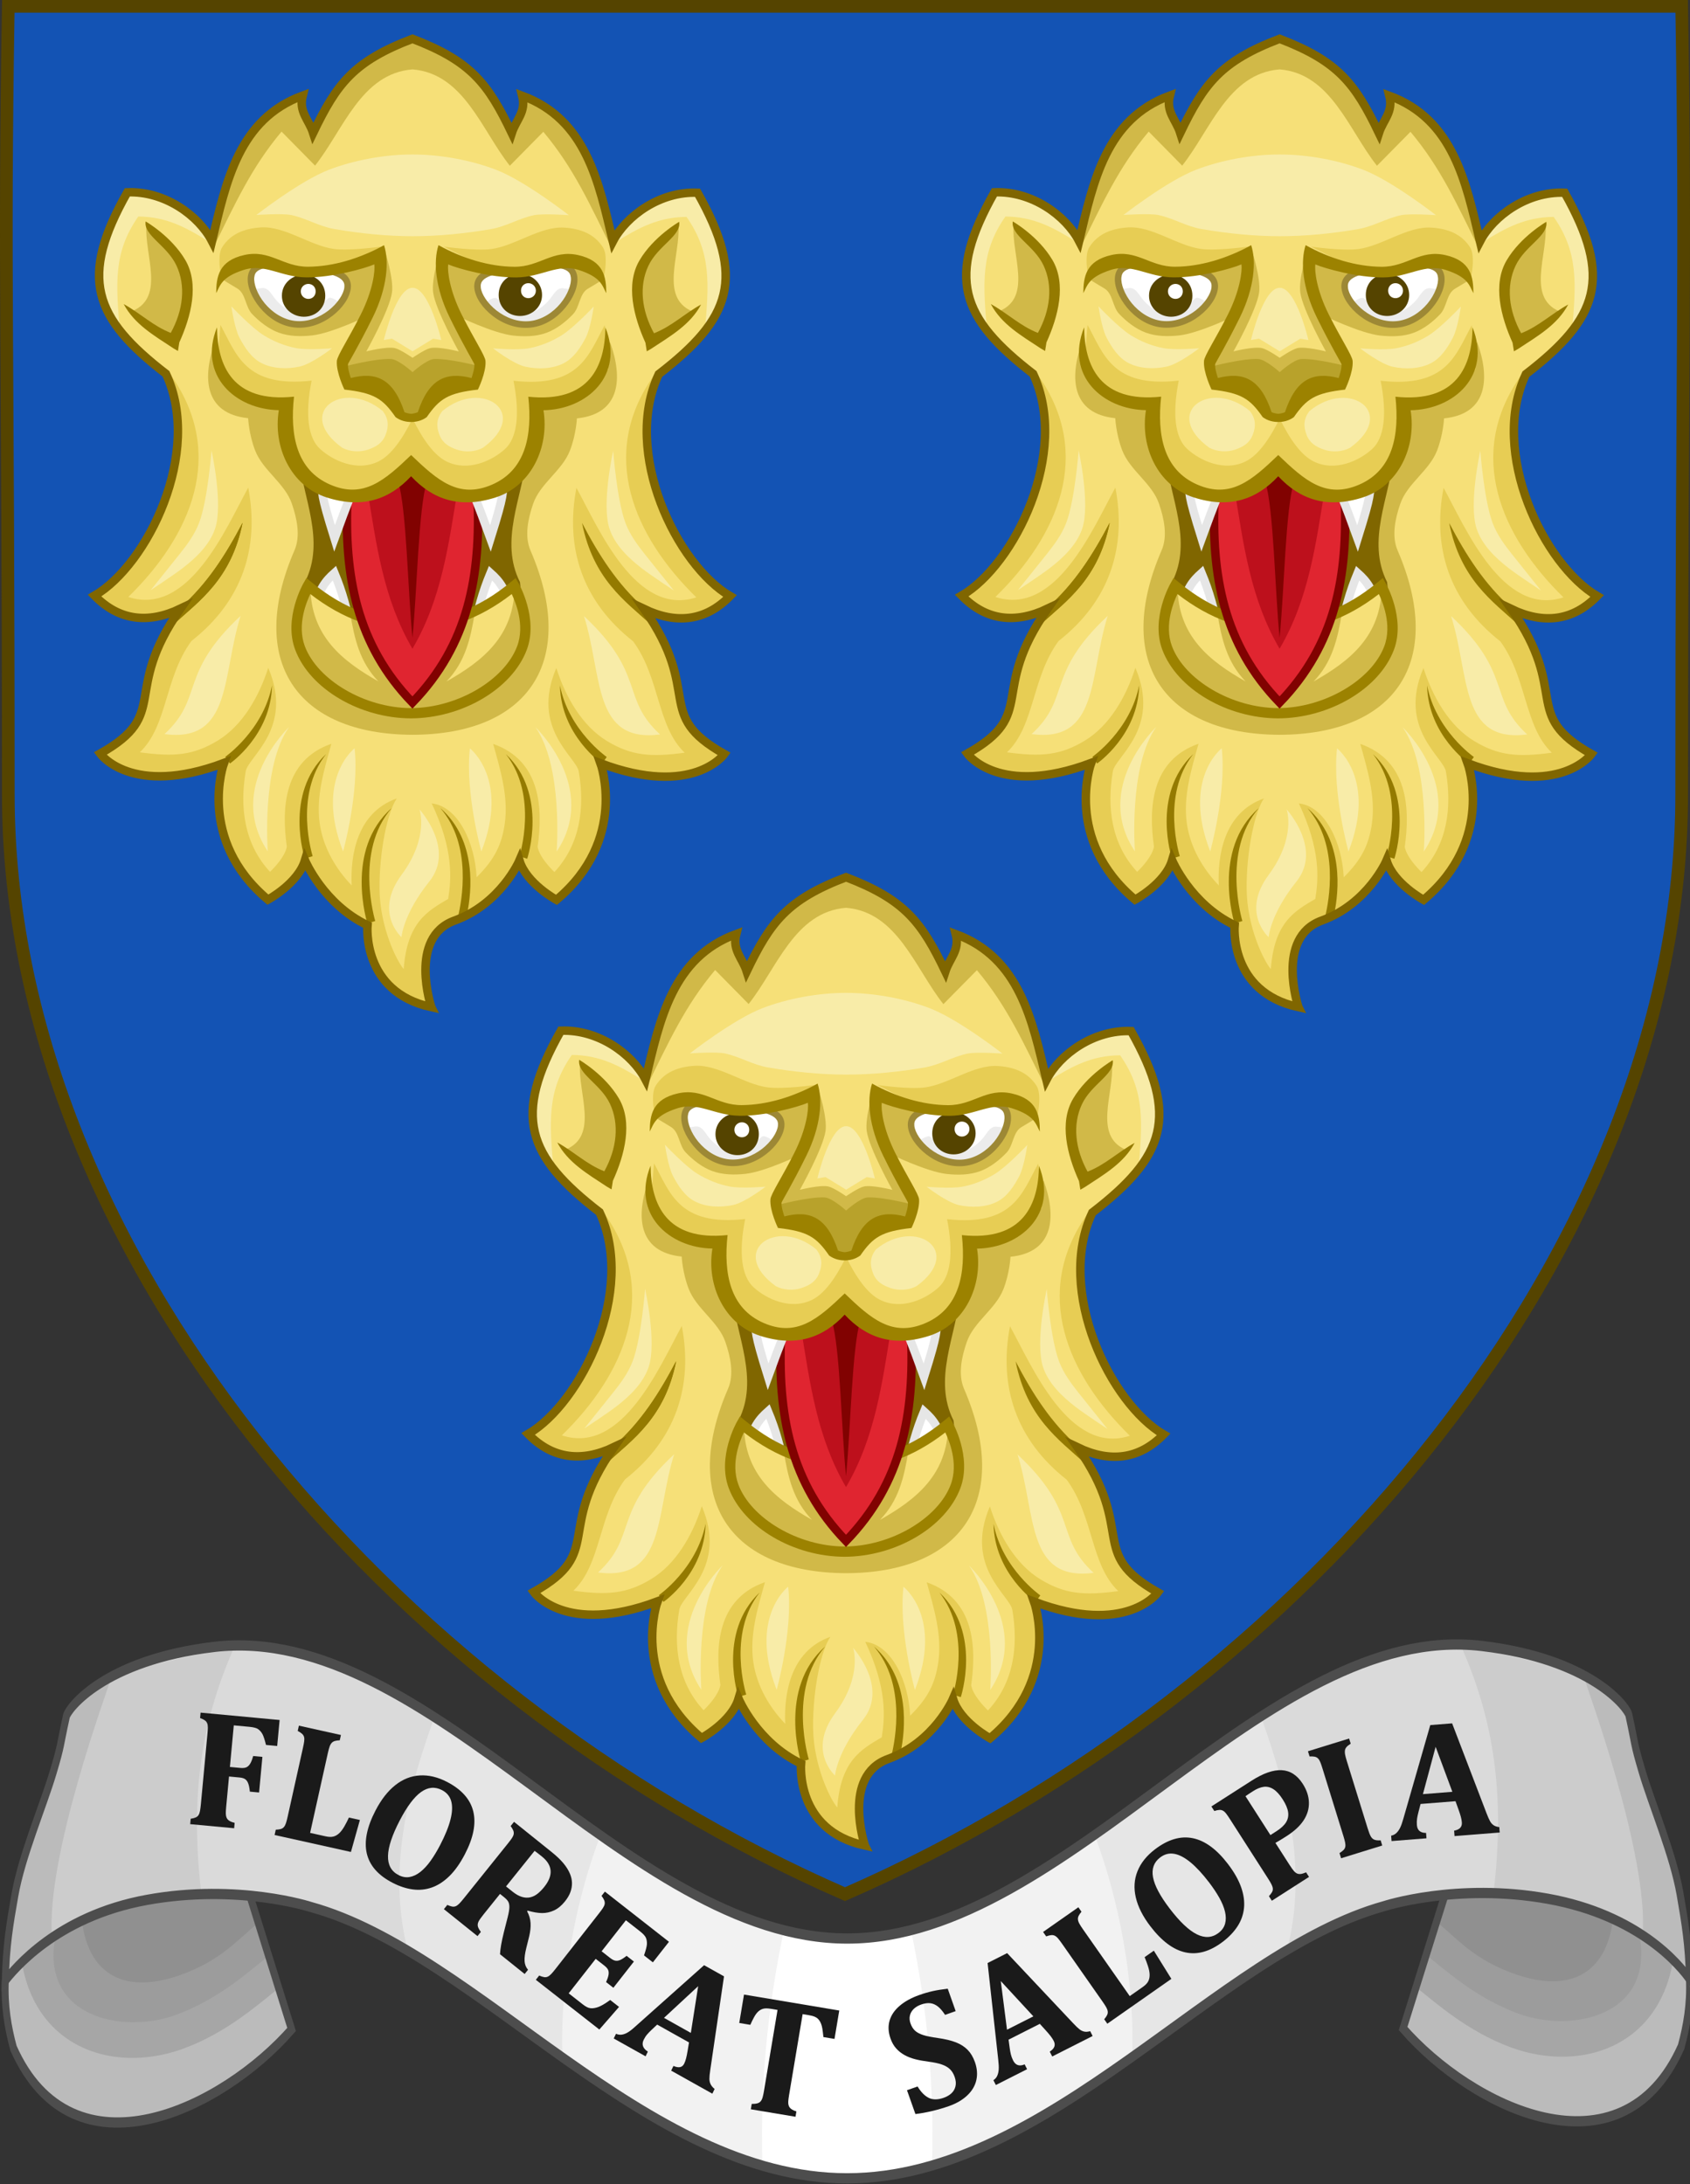 <?xml version="1.0" encoding="UTF-8" standalone="no"?>
<svg
   xmlns:dc="http://purl.org/dc/elements/1.1/"
   xmlns:cc="http://creativecommons.org/ns#"
   xmlns:rdf="http://www.w3.org/1999/02/22-rdf-syntax-ns#"
   xmlns:svg="http://www.w3.org/2000/svg"
   xmlns="http://www.w3.org/2000/svg"
   xmlns:xlink="http://www.w3.org/1999/xlink"
   xmlns:sodipodi="http://sodipodi.sourceforge.net/DTD/sodipodi-0.dtd"
   xmlns:inkscape="http://www.inkscape.org/namespaces/inkscape"
   width="400"
   height="517.027"
   id="svg2"
   version="1.1"
   inkscape:version="1.0.2 (e86c870879, 2021-01-15, custom)"
   sodipodi:docname="Shrewsbury.svg">
  <rect width="100%" height="100%" fill="#333333" stroke="none"/>
  <sodipodi:namedview
     id="base"
     pagecolor="#f6f3f1"
     bordercolor="#666666"
     borderopacity="1.0"
     inkscape:pageopacity="0"
     inkscape:pageshadow="2"
     inkscape:zoom="1.2462462"
     inkscape:cx="231.52328"
     inkscape:cy="243.26558"
     inkscape:document-units="px"
     inkscape:current-layer="layer1"
     showgrid="false"
     showborder="true"
     inkscape:window-width="1920"
     inkscape:window-height="1017"
     inkscape:window-x="-8"
     inkscape:window-y="-4"
     inkscape:window-maximized="1"
     inkscape:showpageshadow="false"
     fit-margin-top="0"
     fit-margin-left="0"
     fit-margin-right="0"
     fit-margin-bottom="0"
     inkscape:snap-global="false"
     inkscape:object-nodes="true"
     inkscape:snap-smooth-nodes="true"
     showguides="false"
     inkscape:guide-bbox="true"
     inkscape:document-rotation="0" />
  <defs
     id="defs4">
    <g
       id="s">
      <g
         id="c">
        <path
           id="t"
           transform="rotate(18,3.157,-0.5)"
           d="M 0,0 V 1 H 0.5 Z"
           inkscape:connector-curvature="0" />
        <use
           xlink:href="#t"
           height="632"
           width="549"
           y="0"
           x="0"
           id="use5409"
           transform="scale(-1,1)" />
      </g>
      <g
         id="a">
        <use
           xlink:href="#c"
           height="632"
           width="549"
           y="0"
           x="0"
           id="use5412"
           transform="rotate(72)" />
        <use
           xlink:href="#c"
           height="632"
           width="549"
           y="0"
           x="0"
           id="use5414"
           transform="rotate(144)" />
      </g>
      <use
         xlink:href="#a"
         height="632"
         width="549"
         y="0"
         x="0"
         id="use5416"
         transform="scale(-1,1)" />
    </g>
    <g
       id="f">
      <rect
         width="100"
         height="60"
         x="-50"
         y="-30"
         style="fill:#28166f"
         id="rect1964" />
      <g
         transform="translate(0,-20)"
         style="fill:#ffffff"
         id="g1966">
        <path
           d="m -1.212,27.818 c 0,-5.643 -0.88,-7.346 -3.33,-13.837 C -5.709,10.888 -5.024,7.103 -2.858,3.601 -2.082,2.346 -1.114,1.214 0,0 1.114,1.214 2.082,2.346 2.858,3.601 5.024,7.103 5.709,10.888 4.542,13.98 2.091,20.471 1.212,22.175 1.212,27.818 Z"
           id="path1968"
           inkscape:connector-curvature="0" />
        <path
           d="m 2.922,27.672 c 0,-5.952 2.317,-9.843 5.579,-11.012 1.448,-0.519 3.307,-0.274 5.019,1.447 2.119,2.129 2.736,7.993 -3.484,9.121 0.658,-0.956 0.619,-3.082 -0.714,-3.787 -0.99,-0.524 -2.112,-0.253 -2.675,0.123 -0.824,0.551 -1.729,2.106 -1.679,4.108 z"
           id="rwi"
           inkscape:connector-curvature="0" />
        <path
           d="M 1.777,30.183 C 1.79,32.191 2.795,33.518 4.516,34.257 4.295,34.955 3.257,36.378 1.831,36.281 1.55,37.787 1.282,38.632 0,40 c -1.282,-1.368 -1.55,-2.213 -1.831,-3.719 -1.425,0.096 -2.463,-1.326 -2.685,-2.024 1.721,-0.739 2.727,-2.066 2.739,-4.074 z"
           id="path1971"
           inkscape:connector-curvature="0" />
        <use
           transform="scale(-1,1)"
           id="use1973"
           x="0"
           y="0"
           width="800"
           height="400"
           xlink:href="#rwi" />
        <rect
           width="15.846"
           height="3.218"
           x="-7.923"
           y="27.331"
           id="rect1975" />
      </g>
    </g>
    <g
       id="s-2">
      <g
         id="c-4">
        <path
           id="t-6"
           transform="rotate(18,3.157,-0.5)"
           d="M 0,0 V 1 H 0.5 Z"
           inkscape:connector-curvature="0" />
        <use
           xlink:href="#t-6"
           height="632"
           width="549"
           y="0"
           x="0"
           id="use5409-6"
           transform="scale(-1,1)" />
      </g>
      <g
         id="a-3">
        <use
           xlink:href="#c-4"
           height="632"
           width="549"
           y="0"
           x="0"
           id="use5412-1"
           transform="rotate(72)" />
        <use
           xlink:href="#c-4"
           height="632"
           width="549"
           y="0"
           x="0"
           id="use5414-3"
           transform="rotate(144)" />
      </g>
      <use
         xlink:href="#a-3"
         height="632"
         width="549"
         y="0"
         x="0"
         id="use5416-2"
         transform="scale(-1,1)" />
    </g>
    <g
       id="f-1">
      <rect
         width="100"
         height="60"
         x="-50"
         y="-30"
         style="fill:#28166f"
         id="rect1964-7" />
      <g
         transform="translate(0,-20)"
         style="fill:#ffffff"
         id="g1966-3">
        <path
           d="m -1.212,27.818 c 0,-5.643 -0.88,-7.346 -3.33,-13.837 C -5.709,10.888 -5.024,7.103 -2.858,3.601 -2.082,2.346 -1.114,1.214 0,0 1.114,1.214 2.082,2.346 2.858,3.601 5.024,7.103 5.709,10.888 4.542,13.98 2.091,20.471 1.212,22.175 1.212,27.818 Z"
           id="path1968-6"
           inkscape:connector-curvature="0" />
        <path
           d="m 2.922,27.672 c 0,-5.952 2.317,-9.843 5.579,-11.012 1.448,-0.519 3.307,-0.274 5.019,1.447 2.119,2.129 2.736,7.993 -3.484,9.121 0.658,-0.956 0.619,-3.082 -0.714,-3.787 -0.99,-0.524 -2.112,-0.253 -2.675,0.123 -0.824,0.551 -1.729,2.106 -1.679,4.108 z"
           id="rwi-2"
           inkscape:connector-curvature="0" />
        <path
           d="M 1.777,30.183 C 1.79,32.191 2.795,33.518 4.516,34.257 4.295,34.955 3.257,36.378 1.831,36.281 1.55,37.787 1.282,38.632 0,40 c -1.282,-1.368 -1.55,-2.213 -1.831,-3.719 -1.425,0.096 -2.463,-1.326 -2.685,-2.024 1.721,-0.739 2.727,-2.066 2.739,-4.074 z"
           id="path1971-9"
           inkscape:connector-curvature="0" />
        <use
           transform="scale(-1,1)"
           id="use1973-3"
           x="0"
           y="0"
           width="800"
           height="400"
           xlink:href="#rwi-2" />
        <rect
           width="15.846"
           height="3.218"
           x="-7.923"
           y="27.331"
           id="rect1975-4" />
      </g>
    </g>
    <g
       id="s-7">
      <g
         id="c-9">
        <path
           inkscape:connector-curvature="0"
           d="M 0,0 V 1 H 0.5 Z"
           transform="rotate(18,3.157,-0.5)"
           id="t-9" />
        <use
           transform="scale(-1,1)"
           id="use5409-67"
           x="0"
           y="0"
           width="549"
           height="632"
           xlink:href="#t-9" />
      </g>
      <g
         id="a-9">
        <use
           transform="rotate(72)"
           id="use5412-7"
           x="0"
           y="0"
           width="549"
           height="632"
           xlink:href="#c-9" />
        <use
           transform="rotate(144)"
           id="use5414-9"
           x="0"
           y="0"
           width="549"
           height="632"
           xlink:href="#c-9" />
      </g>
      <use
         transform="scale(-1,1)"
         id="use5416-3"
         x="0"
         y="0"
         width="549"
         height="632"
         xlink:href="#a-9" />
    </g>
    <g
       id="f-0">
      <rect
         id="rect1964-9"
         style="fill:#28166f"
         y="-30"
         x="-50"
         height="60"
         width="100" />
      <g
         id="g1966-1"
         style="fill:#ffffff"
         transform="translate(0,-20)">
        <path
           inkscape:connector-curvature="0"
           id="path1968-3"
           d="m -1.212,27.818 c 0,-5.643 -0.88,-7.346 -3.33,-13.837 C -5.709,10.888 -5.024,7.103 -2.858,3.601 -2.082,2.346 -1.114,1.214 0,0 1.114,1.214 2.082,2.346 2.858,3.601 5.024,7.103 5.709,10.888 4.542,13.98 2.091,20.471 1.212,22.175 1.212,27.818 Z" />
        <path
           inkscape:connector-curvature="0"
           id="rwi-8"
           d="m 2.922,27.672 c 0,-5.952 2.317,-9.843 5.579,-11.012 1.448,-0.519 3.307,-0.274 5.019,1.447 2.119,2.129 2.736,7.993 -3.484,9.121 0.658,-0.956 0.619,-3.082 -0.714,-3.787 -0.99,-0.524 -2.112,-0.253 -2.675,0.123 -0.824,0.551 -1.729,2.106 -1.679,4.108 z" />
        <path
           inkscape:connector-curvature="0"
           id="path1971-1"
           d="M 1.777,30.183 C 1.79,32.191 2.795,33.518 4.516,34.257 4.295,34.955 3.257,36.378 1.831,36.281 1.55,37.787 1.282,38.632 0,40 c -1.282,-1.368 -1.55,-2.213 -1.831,-3.719 -1.425,0.096 -2.463,-1.326 -2.685,-2.024 1.721,-0.739 2.727,-2.066 2.739,-4.074 z" />
        <use
           xlink:href="#rwi-8"
           height="400"
           width="800"
           y="0"
           x="0"
           id="use1973-8"
           transform="scale(-1,1)" />
        <rect
           id="rect1975-6"
           y="27.331"
           x="-7.923"
           height="3.218"
           width="15.846" />
      </g>
    </g>
    <g
       id="s-73">
      <g
         id="c-42">
        <path
           inkscape:connector-curvature="0"
           d="M 0,0 V 1 H 0.5 Z"
           transform="rotate(18,3.157,-0.5)"
           id="t-8" />
        <use
           transform="scale(-1,1)"
           id="use5409-68"
           x="0"
           y="0"
           width="549"
           height="632"
           xlink:href="#t-8" />
      </g>
      <g
         id="a-1">
        <use
           transform="rotate(72)"
           id="use5412-0"
           x="0"
           y="0"
           width="549"
           height="632"
           xlink:href="#c-42" />
        <use
           transform="rotate(144)"
           id="use5414-6"
           x="0"
           y="0"
           width="549"
           height="632"
           xlink:href="#c-42" />
      </g>
      <use
         transform="scale(-1,1)"
         id="use5416-0"
         x="0"
         y="0"
         width="549"
         height="632"
         xlink:href="#a-1" />
    </g>
    <g
       id="f-2">
      <rect
         id="rect1964-4"
         style="fill:#28166f"
         y="-30"
         x="-50"
         height="60"
         width="100" />
      <g
         id="g1966-5"
         style="fill:#ffffff"
         transform="translate(0,-20)">
        <path
           inkscape:connector-curvature="0"
           id="path1968-61"
           d="m -1.212,27.818 c 0,-5.643 -0.88,-7.346 -3.33,-13.837 C -5.709,10.888 -5.024,7.103 -2.858,3.601 -2.082,2.346 -1.114,1.214 0,0 1.114,1.214 2.082,2.346 2.858,3.601 5.024,7.103 5.709,10.888 4.542,13.98 2.091,20.471 1.212,22.175 1.212,27.818 Z" />
        <path
           inkscape:connector-curvature="0"
           id="rwi-3"
           d="m 2.922,27.672 c 0,-5.952 2.317,-9.843 5.579,-11.012 1.448,-0.519 3.307,-0.274 5.019,1.447 2.119,2.129 2.736,7.993 -3.484,9.121 0.658,-0.956 0.619,-3.082 -0.714,-3.787 -0.99,-0.524 -2.112,-0.253 -2.675,0.123 -0.824,0.551 -1.729,2.106 -1.679,4.108 z" />
        <path
           inkscape:connector-curvature="0"
           id="path1971-4"
           d="M 1.777,30.183 C 1.79,32.191 2.795,33.518 4.516,34.257 4.295,34.955 3.257,36.378 1.831,36.281 1.55,37.787 1.282,38.632 0,40 c -1.282,-1.368 -1.55,-2.213 -1.831,-3.719 -1.425,0.096 -2.463,-1.326 -2.685,-2.024 1.721,-0.739 2.727,-2.066 2.739,-4.074 z" />
        <use
           xlink:href="#rwi-3"
           height="400"
           width="800"
           y="0"
           x="0"
           id="use1973-9"
           transform="scale(-1,1)" />
        <rect
           id="rect1975-0"
           y="27.331"
           x="-7.923"
           height="3.218"
           width="15.846" />
      </g>
    </g>
  </defs>
  <g
     inkscape:label="Layer 1"
     inkscape:groupmode="layer"
     id="layer1"
     transform="translate(10.769,-193.137)">
    <path
       inkscape:connector-curvature="0"
       sodipodi:nodetypes="czczcc"
       d="m -8.803,194.637 c -1.049,63.429 0,79.858 0,186.612 0,106.753 89.251,212.765 198.034,260.242 108.783,-47.477 198.034,-153.489 198.034,-260.242 0,-106.753 1.049,-123.182 0,-186.612 z"
       style="display:inline;fill:#1353b4;fill-opacity:1;stroke:#554400;stroke-width:3;stroke-miterlimit:4;stroke-dasharray:none"
       id="use6472"
       clip-path="none" />
    <g
       id="g9243"
       transform="matrix(-1.158,0,0,1.158,380.108,-174.807)"
       style="stroke-width:1.728;stroke-miterlimit:4;stroke-dasharray:none">
      <g
         transform="matrix(-1.662,-0.094,-0.095,1.656,-687.131,75.567)"
         id="g10884-3-3-5-0"
         style="display:inline;stroke-width:1.04;stroke-miterlimit:4;stroke-dasharray:none">
        <g
           style="display:inline;stroke-width:1.206;stroke-miterlimit:4;stroke-dasharray:none"
           id="g3918-8-5-6-7-9-2-2-8-7"
           transform="matrix(0.86,-0.061,0.061,0.86,-753.254,192.161)">
          <path
             sodipodi:nodetypes="ccccccsscsscccccsscsscccczc"
             d="m 246.033,193.972 c -9.602,-3.429 -7.518,-12.772 -7.518,-12.772 -5.833,-3.755 -7.646,-10.33 -7.646,-10.33 -1.404,3.156 -5.953,4.905 -5.953,4.905 -9.039,-9.842 -3.717,-20.168 -3.717,-20.168 -13.717,3.237 -17.318,-3.577 -17.318,-3.577 10.789,-4.393 4.051,-8.174 13.98,-19.089 -4.85,1.599 -8.919,0.569 -11.891,-3.411 8.034,-3.418 17.908,-18.333 14.133,-30.153 -9.243,-9.267 -10.532,-15.196 -2.152,-26.431 5.316,0.468 9.651,4.571 11.068,8.452 3.085,-8.169 5.997,-16.807 15.473,-18.988 -0.888,2.233 0.429,3.504 0.789,5.478 4.262,-6.578 7.034,-9.424 15.751,-11.539 7.895,4.257 9.854,7.713 12.309,15.157 0.85,-1.818 2.445,-2.714 2.153,-5.099 8.613,4.513 9.238,13.607 10.15,22.292 2.354,-3.395 7.589,-6.263 12.849,-5.368 5.256,12.993 2.505,18.401 -8.786,25.02 -6.65,10.476 -0.882,27.408 6.022,32.752 -3.885,3.096 -8.082,3.06 -12.368,0.283 6.836,13.076 -0.641,15.025 8.681,22.011 0,0 -5.211,5.678 -17.659,-0.932 0,0 2.528,11.338 -8.711,18.565 0,0 -3.956,-2.846 -4.514,-6.255 0,0 -3.403,5.798 -10.267,7.347 -6.864,1.55 -4.858,11.849 -4.858,11.849 z"
             style="fill:#f6e078;fill-opacity:1;stroke:none;stroke-width:1.206;stroke-linecap:butt;stroke-linejoin:miter;stroke-miterlimit:4;stroke-dasharray:none;stroke-opacity:1"
             id="path9247"
             inkscape:connector-curvature="0" />
          <g
             style="stroke-width:1.206;stroke-miterlimit:4;stroke-dasharray:none"
             transform="matrix(-0.993,-0.117,-0.117,0.993,1029.429,-132.6)"
             id="g4173-3-5-6-8-1-9-8-7-4-8-3">
            <path
               style="fill:#806600;fill-opacity:1;stroke:none;stroke-width:1.206;stroke-miterlimit:4;stroke-dasharray:none"
               id="path4125-7-8-2-4-0-7-4-3-0-4-6"
               cx="725.12"
               cy="314.308"
               rx="2.985"
               ry="3.116"
               d="" />
          </g>
          <path
             sodipodi:nodetypes="ccccccccccccc"
             d="m 244.958,72.561 -4.11,-5.428 c -4.953,4.578 -7.845,9.35 -12.003,15.599 2.771,-9.068 5.759,-17.185 15.718,-20.3 -0.222,1.885 0.065,3.237 0.99,4.995 4.465,-5.609 8.217,-9.497 15.479,-11.078 6.623,3.371 9.267,8.084 12.163,14.642 1.34,-1.467 1.961,-2.701 2.224,-4.581 8.843,5.539 9.675,14.149 10.055,23.623 -2.437,-7.099 -4.024,-12.449 -7.653,-18.133 l -5.352,4.208 c -3.328,-5.532 -4.804,-13.907 -11.995,-15.423 -7.341,-0.358 -10.893,7.369 -15.515,11.876 z"
             style="fill:#d1b948;fill-opacity:1;stroke:none;stroke-width:1.206;stroke-miterlimit:4;stroke-dasharray:none"
             id="path3953-3-8-9-5-9-3-2-7-9-6-2"
             inkscape:connector-curvature="0" />
          <path
             style="fill:#f8eca8;fill-opacity:1;stroke:none;stroke-width:1.206;stroke-miterlimit:4;stroke-dasharray:none"
             d="m 214.37,92.815 c 0.283,-7.218 0.509,-11.611 4.691,-16.238 3.904,0.539 6.461,2.324 9.531,4.854 -1.018,-5.552 -6.245,-6.723 -10.937,-8.75 -4.16,6.646 -6.478,12.752 -3.285,20.134 z"
             id="path4179-8-6-4-6-6-0-7-2-0-5"
             sodipodi:nodetypes="ccccc"
             inkscape:connector-curvature="0" />
          <path
             style="fill:#d1b948;fill-opacity:1;stroke:none;stroke-width:1.206;stroke-miterlimit:4;stroke-dasharray:none"
             d="m 216.566,89.855 c 1.394,1.993 3.21,3.518 5.016,5.11 0,0 3.245,-5.447 3.121,-9.241 -0.125,-3.794 -4.654,-7.794 -4.654,-7.794 -0.823,4.21 1.352,10.503 -3.482,11.926 z"
             id="path4176-1-1-0-6-2-2-0-7-4-6"
             sodipodi:nodetypes="cczcc"
             inkscape:connector-curvature="0" />
          <path
             style="color:#000000;font-style:normal;font-variant:normal;font-weight:normal;font-stretch:normal;font-size:medium;line-height:normal;font-family:'Bitstream Vera Sans';-inkscape-font-specification:'Bitstream Vera Sans';text-indent:0;text-align:start;text-decoration:none;text-decoration-line:none;letter-spacing:normal;word-spacing:normal;text-transform:none;writing-mode:lr-tb;direction:ltr;text-anchor:start;display:inline;overflow:visible;visibility:visible;fill:#947a00;fill-opacity:1;stroke:none;stroke-width:1.206;stroke-miterlimit:4;stroke-dasharray:none;marker:none;enable-background:accumulate"
             d="m 220.011,77.409 c -0.565,1.949 2.562,3.748 3.542,6.79 0.979,3.042 0.16,6.468 -2.028,9.467 -2.4,-1.327 -3.847,-3.259 -6.12,-4.938 1.147,3.046 3.664,4.97 6.232,7.184 l 0.577,0.446 0.349,-1.191 c 2.142,-3.468 3.902,-7.911 2.351,-11.563 -1.551,-3.652 -4.902,-6.196 -4.902,-6.196 z"
             id="path3398-5-2-6-4-2-1-1-3-8-5"
             sodipodi:nodetypes="czccccczc"
             inkscape:connector-curvature="0" />
          <path
             style="fill:#f8eca8;fill-opacity:1;stroke:none;stroke-width:1.206;stroke-miterlimit:4;stroke-dasharray:none"
             d="m 296.918,103.458 c 1.557,-7.054 2.452,-11.36 -0.419,-16.897 -3.913,-0.469 -6.839,0.609 -10.451,2.278 2.393,-5.112 7.746,-4.919 12.799,-5.69 2.339,7.484 3.032,13.978 -1.93,20.309 z"
             id="path9447"
             sodipodi:nodetypes="ccccc"
             inkscape:connector-curvature="0" />
          <path
             style="fill:#d1b948;fill-opacity:1;stroke:none;stroke-width:1.206;stroke-miterlimit:4;stroke-dasharray:none"
             d="m 295.545,100.038 c -1.854,1.575 -3.998,2.588 -6.148,3.671 0,0 -1.758,-6.092 -0.674,-9.731 1.083,-3.639 6.479,-6.359 6.479,-6.359 -0.271,4.281 -3.972,9.816 0.343,12.419 z"
             id="path9449"
             sodipodi:nodetypes="cczcc"
             inkscape:connector-curvature="0" />
          <path
             style="color:#000000;font-style:normal;font-variant:normal;font-weight:normal;font-stretch:normal;font-size:medium;line-height:normal;font-family:'Bitstream Vera Sans';-inkscape-font-specification:'Bitstream Vera Sans';text-indent:0;text-align:start;text-decoration:none;text-decoration-line:none;letter-spacing:normal;word-spacing:normal;text-transform:none;writing-mode:lr-tb;direction:ltr;text-anchor:start;display:inline;overflow:visible;visibility:visible;fill:#947a00;fill-opacity:1;stroke:none;stroke-width:1.206;stroke-miterlimit:4;stroke-dasharray:none;marker:none;enable-background:accumulate"
             d="m 295.369,87.126 c 0.052,2.029 -3.429,2.975 -5.148,5.67 -1.719,2.695 -1.796,6.216 -0.44,9.672 2.658,-0.675 4.548,-2.177 7.173,-3.224 -1.882,2.655 -4.805,3.878 -7.85,5.368 l -0.671,0.285 -0.035,-1.24 c -1.192,-3.898 -1.768,-8.642 0.658,-11.781 2.426,-3.139 6.313,-4.75 6.313,-4.75 z"
             id="path9451"
             sodipodi:nodetypes="czccccczc"
             inkscape:connector-curvature="0" />
          <path
             id="path9354"
             style="fill:#e7cd54;fill-opacity:1;stroke:none;stroke-width:1.206;stroke-linecap:butt;stroke-linejoin:miter;stroke-miterlimit:4;stroke-dasharray:none;stroke-opacity:1"
             d="m 242.828,188.07 c -0.811,-1.194 -2.6,-6.356 -1.955,-11.771 0.65,-5.461 2.602,-10.912 4.093,-12.539 -5.974,1.286 -7.628,7.376 -7.959,11.514 -1.898,-2.557 -3.344,-5.866 -3.386,-9.371 -0.046,-3.898 1.609,-7.538 3.101,-11.08 -7.057,1.497 -8.232,8.256 -8.167,13.781 -0.43,1.356 -2.127,2.737 -2.833,3.265 -3.115,-4.38 -3.149,-9.614 -1.598,-14.703 0.614,-2.013 7.616,-5.214 5.065,-14.253 -1.879,4.021 -4.735,7.739 -8.467,9.405 -3.733,1.665 -6.503,1.518 -11.214,0.247 4.41,-3.245 4.834,-10.103 9.315,-14.841 l -0.96,-4.781 c -9.929,10.915 -3.191,14.696 -13.98,19.089 0,0 3.6,6.814 17.318,3.577 0,0 -5.321,10.326 3.717,20.168 0,0 4.548,-1.75 5.953,-4.905 0,0 1.812,6.574 7.646,10.33 0,0 -2.084,9.342 7.518,12.772 0,0 -1.879,-9.996 4.858,-11.849 6.737,-1.853 10.267,-7.347 10.267,-7.347 0.558,3.409 4.514,6.255 4.514,6.255 11.239,-7.227 8.711,-18.565 8.711,-18.565 12.448,6.611 17.659,0.932 17.659,0.932 -9.322,-6.986 -1.845,-8.935 -8.681,-22.011 l -2.142,4.381 c 3.133,5.72 1.803,12.461 5.246,16.719 -4.879,0.035 -7.597,-0.525 -10.785,-3.083 -3.188,-2.558 -5.007,-6.879 -5.805,-11.245 -4.761,8.097 1.201,12.969 1.284,15.072 0.21,5.316 -1.152,10.37 -5.275,13.816 -0.548,-0.69 -1.84,-2.457 -1.912,-3.877 1.464,-5.327 2.043,-12.163 -4.404,-15.401 0.545,3.804 1.223,7.745 0.189,11.504 -0.807,2.934 -2.094,4.909 -4.961,7.106 0.404,-4.896 -1.312,-10.39 -4.99,-11.284 2.257,7.018 1.404,11.041 0.584,13.837 -3.115,1.336 -6.223,2.556 -7.562,9.138 z"
             sodipodi:nodetypes="csccscccsczccccccccczccccccczcscccscccc" />
          <path
             sodipodi:nodetypes="ccccscccc"
             id="path4319-9-5-5-7-1-8-5-3-9-5"
             d="m 218.823,137.723 c 7.92,-4.734 11.353,-12.003 10.827,-20.723 -3.814,5.225 -10.73,17.264 -18.938,13.333 9.938,-7.511 16.472,-18.447 10.098,-30.596 0.434,7.551 -1.163,12.646 -3.46,18.067 -2.297,5.42 -5.944,9.746 -11.553,11.502 4.203,4.313 5.206,5.156 12.09,3.776 l -5.314,7.672 c 0,0 4.868,-2.532 6.25,-3.03 z"
             style="fill:#e7cd54;fill-opacity:1;stroke:none;stroke-width:1.206;stroke-miterlimit:4;stroke-dasharray:none"
             inkscape:connector-curvature="0" />
          <path
             sodipodi:nodetypes="cccc"
             id="path4323-5-3-3-2-9-2-5-3-2-4"
             d="m 217.861,132.789 c 4.246,-2.868 7.427,-6.724 10.347,-10.904 -2.612,7.768 -7.529,10.287 -11.55,13.114 z"
             style="fill:#947a00;fill-opacity:1;stroke:none;stroke-width:1.206;stroke-miterlimit:4;stroke-dasharray:none"
             inkscape:connector-curvature="0" />
          <path
             id="path4321-4-9-7-9-0-1-4-8-4-2"
             style="fill:#f8eca8;fill-opacity:1;stroke:none;stroke-width:1.206;stroke-miterlimit:4;stroke-dasharray:none"
             d="m 225.14,111.063 c 0,0 -1.427,6.962 -3.079,10.053 -0.825,1.545 -2.062,2.853 -3.321,4.072 -1.388,1.344 -4.734,4.583 -4.734,4.583 0,0 3.462,-1.695 4.899,-2.534 2.114,-1.234 4.272,-2.845 5.329,-5.053 1.607,-3.354 0.906,-11.121 0.906,-11.121 z m 56.731,7.315 c 0,0 -2.648,7.334 -1.945,10.987 0.463,2.404 2.141,4.51 3.873,6.24 1.177,1.176 4.096,3.694 4.096,3.694 0,0 -2.415,-3.982 -3.417,-5.634 -0.908,-1.498 -1.773,-3.077 -2.179,-4.781 -0.813,-3.409 -0.428,-10.505 -0.428,-10.505 z m -55.638,16.664 c -9.876,7.132 -6.628,10.928 -12.912,15.387 9.389,2.473 9.149,-7.219 12.912,-15.387 z m 48.499,6.253 c 1.568,8.855 -1.122,18.169 8.587,18.159 -4.947,-5.907 -0.843,-8.755 -8.587,-18.159 z m -43.674,10.379 c 0,0 -10.127,7.425 -5.281,17.253 0,0 0.631,-12.189 5.281,-17.253 z m 34.788,4.485 c 3.213,6.077 0.732,18.028 0.732,18.028 7.18,-8.277 -0.732,-18.028 -0.732,-18.028 z m -25.927,-0.275 c 0,0 -6.178,3.611 -3.504,14.414 0,0 3.389,-8.058 3.504,-14.414 z m 16.287,2.1 c -1.502,6.177 -0.267,14.831 -0.267,14.831 5.327,-9.771 0.267,-14.831 0.267,-14.831 z m -8.23,7.748 c 0,0 4.37,6.227 0.071,10.392 -4.299,4.165 -4.949,7.385 -4.949,7.385 0,0 -3.483,-3.989 1.137,-8.82 4.62,-4.832 3.741,-8.956 3.741,-8.956 z" />
          <path
             sodipodi:nodetypes="ccccscccc"
             id="path9356"
             d="m 281.22,145.768 c -6.461,-6.588 -7.937,-14.49 -5.216,-22.792 2.364,6.021 6.001,19.421 14.937,17.7 -7.708,-9.786 -11.254,-22.022 -2.007,-32.156 -2.335,7.194 -2.083,12.528 -1.236,18.354 0.847,5.826 3.277,10.935 8.258,14.056 -5.16,3.106 -6.344,3.667 -12.653,0.585 l 3.194,8.769 c 0,0 -4.066,-3.684 -5.277,-4.516 z"
             style="fill:#e7cd54;fill-opacity:1;stroke:none;stroke-width:1.206;stroke-miterlimit:4;stroke-dasharray:none"
             inkscape:connector-curvature="0" />
          <path
             sodipodi:nodetypes="cccc"
             id="path9393"
             d="m 217.861,132.789 c 4.246,-2.868 7.427,-6.724 10.347,-10.904 -2.612,7.768 -7.529,10.287 -11.55,13.114 z"
             style="fill:#947a00;fill-opacity:1;stroke:none;stroke-width:1.206;stroke-miterlimit:4;stroke-dasharray:none"
             inkscape:connector-curvature="0" />
          <path
             sodipodi:nodetypes="cccc"
             id="path9395"
             d="m 283.402,141.24 c -3.379,-3.852 -5.478,-8.388 -7.243,-13.172 0.556,8.176 4.673,11.86 7.846,15.615 z"
             style="fill:#947a00;fill-opacity:1;stroke:none;stroke-width:1.206;stroke-miterlimit:4;stroke-dasharray:none"
             inkscape:connector-curvature="0" />
          <path
             id="path9293"
             style="color:#000000;font-style:normal;font-variant:normal;font-weight:normal;font-stretch:normal;font-size:medium;line-height:normal;font-family:sans-serif;font-variant-ligatures:normal;font-variant-position:normal;font-variant-caps:normal;font-variant-numeric:normal;font-variant-alternates:normal;font-variant-east-asian:normal;font-feature-settings:normal;font-variation-settings:normal;text-indent:0;text-align:start;text-decoration:none;text-decoration-line:none;text-decoration-style:solid;text-decoration-color:#000000;letter-spacing:normal;word-spacing:normal;text-transform:none;writing-mode:lr-tb;direction:ltr;text-orientation:mixed;dominant-baseline:auto;baseline-shift:baseline;text-anchor:start;white-space:normal;shape-padding:0;shape-margin:0;inline-size:0;clip-rule:nonzero;display:inline;overflow:visible;visibility:visible;opacity:1;isolation:auto;mix-blend-mode:normal;color-interpolation:sRGB;color-interpolation-filters:linearRGB;solid-color:#000000;solid-opacity:1;vector-effect:none;fill:#947a00;fill-opacity:1;fill-rule:nonzero;stroke:none;stroke-width:1.553;stroke-linecap:butt;stroke-linejoin:miter;stroke-miterlimit:4;stroke-dasharray:none;stroke-dashoffset:0;stroke-opacity:1;color-rendering:auto;image-rendering:auto;shape-rendering:auto;text-rendering:auto;enable-background:accumulate;stop-color:#000000;stop-opacity:1"
             d="m 484.053,804.416 c -1.612,8.272 -8.584,13.145 -8.584,13.145 l 0.857,1.229 c 0,0 7.533,-5.193 7.727,-14.373 z m 52.885,0 c 0.194,9.18 7.727,14.373 7.727,14.373 l 0.859,-1.229 c 0,0 -6.974,-4.872 -8.586,-13.145 z m -42.953,12.637 c -7.822,7.395 -3.908,19.227 -3.908,19.227 l 1.432,-0.463 c 0,0 -3.543,-11.113 2.477,-18.764 z m 33.023,0 c 6.019,7.651 2.477,18.764 2.477,18.764 l 1.432,0.463 c 10e-6,0 3.914,-11.832 -3.908,-19.227 z m -20.988,9.93 c -8.745,7.685 -4.457,21.203 -4.457,21.203 L 503,847.742 c 0,0 -3.882,-12.798 3.02,-20.76 z m 8.953,0 c 5.892,6.797 3.924,17.12 3.223,19.994 l 1.688,-0.621 c 0.816,-3.953 1.869,-13.416 -4.91,-19.373 z"
             transform="matrix(0.769,0.099,-0.099,0.771,-63.196,-522.662)" />
          <path
             sodipodi:nodetypes="ccccccsscsscccccsscsscccczc"
             d="m 246.033,193.972 c -9.602,-3.429 -7.518,-12.772 -7.518,-12.772 -5.833,-3.755 -7.646,-10.33 -7.646,-10.33 -1.404,3.156 -5.953,4.905 -5.953,4.905 -9.039,-9.842 -3.717,-20.168 -3.717,-20.168 -13.717,3.237 -17.318,-3.577 -17.318,-3.577 10.789,-4.393 4.051,-8.174 13.98,-19.089 -4.85,1.599 -8.919,0.569 -11.891,-3.411 8.034,-3.418 17.908,-18.333 14.133,-30.153 -9.243,-9.267 -10.532,-15.196 -2.152,-26.431 5.316,0.468 9.651,4.571 11.068,8.452 3.085,-8.169 5.997,-16.807 15.473,-18.988 -0.888,2.233 0.429,3.504 0.789,5.478 4.262,-6.578 7.034,-9.424 15.751,-11.539 7.895,4.257 9.854,7.713 12.309,15.157 0.85,-1.818 2.445,-2.714 2.153,-5.099 8.613,4.513 9.238,13.607 10.15,22.292 2.354,-3.395 7.589,-6.263 12.849,-5.368 5.256,12.993 2.505,18.401 -8.786,25.02 -6.65,10.476 -0.882,27.408 6.022,32.752 -3.885,3.096 -8.082,3.06 -12.368,0.283 6.836,13.076 -0.641,15.025 8.681,22.011 0,0 -5.211,5.678 -17.659,-0.932 0,0 2.528,11.338 -8.711,18.565 0,0 -3.956,-2.846 -4.514,-6.255 0,0 -3.403,5.798 -10.267,7.347 -6.864,1.55 -4.858,11.849 -4.858,11.849 z"
             style="fill:none;stroke:#806600;stroke-width:1.206;stroke-linecap:butt;stroke-linejoin:miter;stroke-miterlimit:4;stroke-dasharray:none;stroke-opacity:1"
             id="path14997-8-0-1-4-2-8-1-5-3-4-4-1-8"
             inkscape:connector-curvature="0" />
          <g
             id="g9946"
             transform="translate(0.004,5.6699129e-4)"
             style="stroke-width:1.206;stroke-miterlimit:4;stroke-dasharray:none">
            <g
               id="g9832"
               transform="matrix(1,0.014,-0.014,1,0.668,-3.496)"
               style="stroke-width:1.206;stroke-miterlimit:4;stroke-dasharray:none">
              <path
                 sodipodi:nodetypes="ssscccccccccccccccssscs"
                 d="m 269.527,130.734 c -0.642,-2.127 0.184,-4.571 1.141,-6.581 1.322,-2.775 4.635,-4.225 6.061,-6.948 1.151,-2.198 1.515,-4.467 1.515,-4.467 6.349,0.075 7.155,-5.094 5.928,-10.288 l -4.225,5.496 -7.996,-0.106 -2.107,10.442 -7.48,2.307 -5.858,-2.38 -2.082,-3.215 -2.756,2.661 -6.245,0.992 -6.763,-3.94 0.312,-10.647 -7.812,-1.706 -2.87,-6.309 c -2.372,4.781 -2.758,9.999 3.444,11.363 0,0 -0.159,2.293 0.464,4.694 0.772,2.975 3.671,5.137 4.33,8.139 0.477,2.175 0.728,4.743 -0.379,6.669 -8.57,14.905 -2.776,26.165 13.683,28.104 16.471,1.836 24.665,-7.82 19.694,-24.278 z"
                 style="fill:#d1b948;fill-opacity:1;stroke:none;stroke-width:1.206;stroke-miterlimit:4;stroke-dasharray:none"
                 id="path9986"
                 inkscape:connector-curvature="0" />
              <path
                 sodipodi:nodetypes="ccccccccccc"
                 id="path9988"
                 d="m 263.124,121.131 7.359,-3.738 c -1.251,5.692 -5.224,11.487 -2.958,17.67 l -0.033,7.44 -16.733,4.441 -15.292,-8.113 1.653,-7.255 c 3.608,-5.51 1.051,-12.054 1.121,-17.881 l 6.321,5.306 9.745,-2.978 z"
                 style="fill:#806600;fill-opacity:1;stroke:none;stroke-width:1.206;stroke-miterlimit:4;stroke-dasharray:none"
                 inkscape:connector-curvature="0" />
              <path
                 style="fill:#ffffff;stroke:#e6e6e6;stroke-width:1.206;stroke-linecap:butt;stroke-linejoin:miter;stroke-miterlimit:4;stroke-dasharray:none;stroke-opacity:1"
                 d="m 238.051,135.774 c 0.826,-2.957 2.09,-4.078 3.372,-4.989 0.834,2.947 1.122,4.956 1.703,10.233 z"
                 id="path4659-3-2-4-3-3-7-3-3-0-2-6"
                 sodipodi:nodetypes="cccc"
                 inkscape:connector-curvature="0" />
              <path
                 style="fill:#d1b948;fill-opacity:1;stroke:none;stroke-width:1.206;stroke-miterlimit:4;stroke-dasharray:none"
                 d="m 230.567,87.474 1.755,1.356 c 1.101,0.851 0.821,2.719 1.655,3.834 0.906,1.211 2.115,2.411 3.466,3.09 1.427,0.716 3.081,0.926 4.678,0.934 2.827,0.016 8.267,-1.898 8.267,-1.898 l 2.768,-5.611 0.401,-3.4 -5.389,1.854 -5.989,0.443 -6.388,-2.668 -3.022,-0.356 z"
                 id="path3808-6-3-5-4-7-8-7-7-6-0"
                 sodipodi:nodetypes="csssscccccccc"
                 inkscape:connector-curvature="0" />
              <path
                 sodipodi:nodetypes="csssc"
                 id="path4096-27-5-3-0-6-2-1-2-9-6"
                 d="m 247.918,90.505 c -0.507,2.234 -4.347,5.17 -8.069,4.315 -3.722,-0.855 -5.915,-5.176 -5.408,-7.41 0.507,-2.234 3.463,-1.028 7.185,-0.173 3.722,0.855 6.8,1.035 6.293,3.268 z"
                 style="fill:#ffffff;fill-opacity:1;stroke:none;stroke-width:1.206;stroke-miterlimit:4;stroke-dasharray:none"
                 inkscape:connector-curvature="0" />
              <path
                 sodipodi:nodetypes="csssccccccc"
                 id="path4178-03-5-4-6-0-0-9-3-4-2"
                 d="m 234.609,89.177 1.068,-0.016 c 1.152,-0.097 1.389,1.254 2.124,2.191 1.18,1.504 3.147,3.229 7.212,0.332 0.447,-0.319 1.609,0.829 1.609,0.829 l -2.5,1.909 -2.885,0.655 -2.473,-0.434 -2.359,-1.7 -1.622,-2.822 z"
                 style="fill:#ececec;stroke:none;stroke-width:1.206;stroke-miterlimit:4;stroke-dasharray:none"
                 inkscape:connector-curvature="0" />
              <path
                 sodipodi:nodetypes="csssssssssccsssssssssc"
                 id="path4096-7-9-5-0-0-2-9-9-7-3-8"
                 d="m 236.87,85.46 c -0.687,-0.001 -1.323,0.075 -1.839,0.37 -0.516,0.295 -0.894,0.827 -1.044,1.489 -0.3,1.324 0.197,3.022 1.199,4.569 1.002,1.546 2.549,2.92 4.554,3.381 2.005,0.46 4.027,-0.085 5.597,-1.041 1.57,-0.956 2.734,-2.306 3.035,-3.63 0.15,-0.662 0.025,-1.276 -0.313,-1.767 -0.338,-0.491 -0.839,-0.841 -1.459,-1.139 -1.239,-0.598 -3.214,-0.506 -5.075,-0.934 -1.861,-0.427 -3.281,-1.295 -4.654,-1.298 z m -0.02,0.907 c 1.191,0.002 2.618,0.879 4.479,1.307 1.861,0.427 3.779,0.331 4.853,0.849 0.537,0.259 0.916,0.542 1.118,0.835 0.202,0.293 0.27,0.591 0.166,1.046 -0.207,0.91 -1.206,2.148 -2.613,3.005 -1.408,0.857 -3.174,1.342 -4.891,0.948 -1.717,-0.394 -3.122,-1.609 -4.02,-2.995 -0.898,-1.387 -1.259,-2.938 -1.053,-3.848 0.103,-0.455 0.287,-0.692 0.595,-0.868 0.308,-0.176 0.769,-0.28 1.365,-0.279 z"
                 style="color:#000000;font-style:normal;font-variant:normal;font-weight:normal;font-stretch:normal;font-size:medium;line-height:normal;font-family:'Bitstream Vera Sans';-inkscape-font-specification:'Bitstream Vera Sans';text-indent:0;text-align:start;text-decoration:none;text-decoration-line:none;letter-spacing:normal;word-spacing:normal;text-transform:none;writing-mode:lr-tb;direction:ltr;text-anchor:start;display:inline;overflow:visible;visibility:visible;fill:#9d8835;fill-opacity:1;stroke:none;stroke-width:1.206;stroke-miterlimit:4;stroke-dasharray:none;marker:none;enable-background:accumulate"
                 inkscape:connector-curvature="0" />
              <g
                 style="stroke-width:1.206;stroke-miterlimit:4;stroke-dasharray:none"
                 transform="rotate(6.723,2384.352,-3915.864)"
                 id="g4173-9-4-7-3-1-5-7-1-9-5">
                <path
                   style="fill:#806600;fill-opacity:1;stroke:none;stroke-width:1.206;stroke-miterlimit:4;stroke-dasharray:none"
                   id="path4125-9-2-5-3-0-3-9-8-0-9"
                   cx="725.12"
                   cy="314.308"
                   rx="2.985"
                   ry="3.116"
                   d="" />
                <path
                   id="path4149-3-1-1-7-5-8-5-0-9-5-4"
                   style="fill:#554400;fill-opacity:1;stroke:none;stroke-width:0.446;stroke-miterlimit:4;stroke-dasharray:none"
                   transform="matrix(2.917,0,0,2.506,-1389.773,-473.451)"
                   d="m 725.125,313.113 c -0.555,0 -1.074,0.486 -1.074,1.199 0,0.713 0.519,1.199 1.074,1.199 0.555,0 1.043,-0.463 1.043,-1.199 0,-0.737 -0.488,-1.199 -1.043,-1.199 z" />
                <path
                   id="path4149-7-9-5-0-7-9-6-3-6-3"
                   style="fill:#ffffff;fill-opacity:1;stroke:none;stroke-width:1.275;stroke-miterlimit:4;stroke-dasharray:none"
                   transform="matrix(1,0,0,0.894,0.923,32.601)"
                   d="m 725.125,313.113 c -0.555,0 -1.074,0.486 -1.074,1.199 0,0.713 0.519,1.199 1.074,1.199 0.555,0 1.043,-0.463 1.043,-1.199 0,-0.737 -0.488,-1.199 -1.043,-1.199 z" />
              </g>
              <path
                 style="fill:#e7cd54;fill-opacity:1;stroke:none;stroke-width:1.206;stroke-miterlimit:4;stroke-dasharray:none"
                 d="m 253.36,85.192 c 0,0 -4.584,0.125 -6.776,-0.439 -3.279,-0.844 -6.543,-4.048 -9.924,-4.225 -2.311,-0.121 -4.379,0.383 -5.828,2.188 -1.006,1.252 -0.564,4.785 -0.564,4.785 l 2.659,-2.741 3.722,0.439 5.129,2.222 3.878,0.637 z"
                 id="path3901-4-7-4-5-9-59-8-7-3-6"
                 sodipodi:nodetypes="cssscccccc"
                 inkscape:connector-curvature="0" />
              <path
                 sodipodi:nodetypes="csscsc"
                 id="path3832-2-1-9-5-7-1-2-4-7-0"
                 d="m 244.552,113.115 c 1.007,0.705 2.421,0.953 3.622,0.691 1.211,-0.264 2.144,-0.699 2.724,-1.795 0.638,-1.205 0.69,-2.257 0.008,-3.438 -2.575,-2.703 -5.779,-2.975 -7.498,-1.837 -1.67,1.106 -1.936,3.545 1.143,6.378 z"
                 style="fill:#f8eca8;fill-opacity:1;stroke:none;stroke-width:1.206;stroke-miterlimit:4;stroke-dasharray:none"
                 inkscape:connector-curvature="0" />
              <path
                 sodipodi:nodetypes="cssscssc"
                 id="path3834-6-5-3-3-3-3-1-3-5-0"
                 d="m 244.739,98.833 c 0,0 -3.131,1.909 -4.896,2.081 -1.814,0.176 -3.836,-0.112 -5.349,-1.129 -1.327,-0.892 -2.116,-2.478 -2.688,-3.971 -0.548,-1.432 -0.625,-4.559 -0.625,-4.559 0,0 2.485,3.357 4.105,4.637 1.298,1.026 2.797,1.847 4.375,2.343 1.626,0.511 5.079,0.599 5.079,0.599 z"
                 style="fill:#f8eca8;fill-opacity:1;stroke:none;stroke-width:1.206;stroke-miterlimit:4;stroke-dasharray:none"
                 inkscape:connector-curvature="0" />
              <path
                 sodipodi:nodetypes="ssccsasccssas"
                 id="path3929-7-7-2-5-5-0-4-5-5-7"
                 d="m 247.011,81.942 c -2.14,-0.626 -3.745,-1.953 -5.844,-2.674 -1.236,-0.424 -4.972,-0.582 -4.972,-0.582 l 4e-5,-3.88e-4 c 0,0 6.781,-4.164 11.042,-5.261 3.686,-0.949 8.051,-1.267 12.049,-0.809 3.999,0.458 8.178,1.756 11.553,3.514 3.902,2.033 9.564,7.623 9.564,7.623 l -5e-5,3.87e-4 c 0,0 -3.674,-0.691 -4.974,-0.558 -2.208,0.226 -4.072,1.156 -6.298,1.282 -3.625,0.205 -7.474,0.168 -11.176,-0.256 -3.702,-0.424 -7.46,-1.26 -10.944,-2.279 z"
                 style="fill:#f8eca8;fill-opacity:1;stroke:none;stroke-width:1.206;stroke-miterlimit:4;stroke-dasharray:none"
                 inkscape:connector-curvature="0" />
              <path
                 style="fill:#ffffff;stroke:#e6e6e6;stroke-width:1.206;stroke-linecap:butt;stroke-linejoin:miter;stroke-miterlimit:4;stroke-dasharray:none;stroke-opacity:1"
                 d="m 265.667,138.94 c -0.135,-3.067 -1.112,-4.445 -2.155,-5.623 -1.48,2.682 -2.216,4.574 -3.977,9.582 z"
                 id="path9990"
                 sodipodi:nodetypes="cccc"
                 inkscape:connector-curvature="0" />
              <path
                 sodipodi:nodetypes="scccscs"
                 d="m 266.974,144.352 c 1.972,-3.85 -0.113,-8.933 -0.113,-8.933 -5.235,3.426 -10.353,4.557 -15.223,3.864 -4.901,-0.426 -9.629,-2.687 -13.952,-7.208 0,0 -3.182,4.479 -2.134,8.675 1.352,5.409 7.773,10.239 14.65,11.049 6.881,0.767 14.23,-2.484 16.772,-7.447 z"
                 style="color:#000000;display:inline;overflow:visible;visibility:visible;fill:#f6e078;fill-opacity:1;fill-rule:nonzero;stroke:none;stroke-width:1.206;stroke-miterlimit:4;stroke-dasharray:none;marker:none;enable-background:accumulate"
                 id="path9992"
                 inkscape:connector-curvature="0" />
              <path
                 sodipodi:nodetypes="ccccccccccc"
                 id="path9994"
                 d="m 260.642,138.685 c -1.027,3.647 -2.179,6.871 -5.133,9.31 5.401,-2.297 10.333,-5.322 11.178,-12.396 1.47,4.776 1.81,7.544 -1.37,11.783 -4.379,2.365 -9.174,5.494 -15.1,4.273 -6.048,-0.152 -10.01,-4.285 -13.74,-7.579 -2.138,-4.848 -1.179,-7.467 1.334,-11.787 -0.779,7.082 3.34,11.145 8.08,14.604 -2.325,-3.044 -2.716,-6.445 -2.891,-10.23 l 8.627,2.691 z"
                 style="fill:#d1b948;fill-opacity:1;stroke:none;stroke-width:1.206;stroke-miterlimit:4;stroke-dasharray:none"
                 inkscape:connector-curvature="0" />
              <path
                 id="path9996"
                 style="color:#000000;font-style:normal;font-variant:normal;font-weight:normal;font-stretch:normal;font-size:medium;line-height:normal;font-family:'Bitstream Vera Sans';-inkscape-font-specification:'Bitstream Vera Sans';text-indent:0;text-align:start;text-decoration:none;text-decoration-line:none;letter-spacing:normal;word-spacing:normal;text-transform:none;writing-mode:lr-tb;direction:ltr;text-anchor:start;display:inline;overflow:visible;visibility:visible;fill:#9c8200;fill-opacity:1;stroke:none;stroke-width:1.553;stroke-miterlimit:4;stroke-dasharray:none;marker:none;enable-background:accumulate"
                 d="m 491.189,783.984 -0.568,1.004 c 0,0 -3.665,6.393 -1.488,12.17 2.731,7.248 11.958,12.573 21.277,12.602 9.319,-0.029 18.547,-5.353 21.277,-12.602 2.176,-5.777 -1.488,-12.17 -1.488,-12.17 l -0.568,-1.004 -0.885,0.727 c -6.063,5.023 -12.2,7.135 -18.336,6.969 -6.136,0.167 -12.273,-1.946 -18.336,-6.969 z m 0.717,2.936 c 6.038,4.677 12.321,6.818 18.504,6.648 6.183,0.17 12.466,-1.971 18.504,-6.648 0.626,1.323 2.498,5.619 0.998,9.6 -2.326,6.175 -10.956,11.327 -19.502,11.354 -8.546,-0.026 -17.176,-5.178 -19.502,-11.354 -1.5,-3.981 0.372,-8.276 0.998,-9.6 z"
                 transform="matrix(0.77,0.088,-0.089,0.773,-71.059,-518.201)" />
              <path
                 sodipodi:nodetypes="ccccc"
                 d="m 262.924,122.11 c -3.967,-0.222 -6.67,-1.816 -8.687,-5.481 -2.795,3.113 -5.789,4.054 -9.703,3.373 -1.825,11.351 -1.132,21.32 5.824,30.433 8.839,-7.303 11.773,-16.856 12.566,-28.325 z"
                 style="fill:#e02530;fill-opacity:1;stroke:#810201;stroke-width:1.206;stroke-miterlimit:4;stroke-dasharray:none;stroke-opacity:1"
                 id="path9998"
                 inkscape:connector-curvature="0" />
              <path
                 style="fill:#ffffff;stroke:#e6e6e6;stroke-width:1.206;stroke-linecap:butt;stroke-linejoin:miter;stroke-miterlimit:4;stroke-dasharray:none;stroke-opacity:1"
                 d="m 241.008,116.823 c 0.116,3.068 -0.347,1.942 0.995,9.043 1.224,-2.461 1.87,-3.723 3.745,-7.299 z"
                 id="path4659-7-9-3-3-2-0-0-7-6-0"
                 sodipodi:nodetypes="cccc"
                 inkscape:connector-curvature="0" />
              <path
                 sodipodi:nodetypes="ccccc"
                 id="path10000"
                 d="m 260.232,120.841 c -3.667,-0.264 -4.238,-1.241 -5.996,-4.205 -2.384,2.488 -3.161,3.311 -6.793,2.739 0.375,8.058 0.484,15.899 3.791,23.42 4.925,-6.576 6.807,-14.19 8.997,-21.954 z"
                 style="fill:#bd101c;fill-opacity:1;stroke:none;stroke-width:1.206;stroke-miterlimit:4;stroke-dasharray:none"
                 inkscape:connector-curvature="0" />
              <path
                 style="fill:#810201;fill-opacity:1;stroke-width:1.206;stroke-miterlimit:4;stroke-dasharray:none"
                 d="m 256.002,119.258 -1.819,-2.164 -2.262,1.696 c 0.762,4.14 -0.408,15.653 -0.508,22.443 1.441,-6.637 2.908,-18.116 4.588,-21.976 z"
                 id="path10002"
                 sodipodi:nodetypes="ccccc"
                 inkscape:connector-curvature="0" />
              <path
                 style="fill:#ffffff;stroke:#e6e6e6;stroke-width:1.206;stroke-linecap:butt;stroke-linejoin:miter;stroke-miterlimit:4;stroke-dasharray:none;stroke-opacity:1"
                 d="m 267.079,119.812 c -0.808,2.962 -0.102,1.97 -3.017,8.583 -0.635,-2.674 -0.978,-4.05 -1.994,-7.957 z"
                 id="path10004"
                 sodipodi:nodetypes="cccc"
                 inkscape:connector-curvature="0" />
              <path
                 sodipodi:nodetypes="cccccccccsscssccccccccccc"
                 d="m 248.79,120.35 -4.082,-0.224 -5.304,-2.936 -2.532,-4.664 0.776,-6.585 -5.989,-1.476 -3.575,-4.53 1.246,-6.21 c 1.786,4.366 2.456,9.358 11.992,9.374 -1.52,4.758 -1.409,8.095 0.064,9.808 1.634,1.9 4.892,3.908 8.101,2.74 1.842,-0.67 3.708,-2.727 5.499,-5.545 1.107,3.15 2.458,5.576 4.101,6.645 2.861,1.863 6.489,0.645 8.511,-0.836 1.823,-1.335 2.686,-4.56 2.284,-9.538 9.292,2.142 11.075,-2.569 13.804,-6.417 l -0.193,6.331 -4.508,3.604 -6.168,0.083 -0.735,6.59 -3.523,3.97 -5.831,1.66 -4.027,-0.705 -4.492,-4.605 z"
                 style="fill:#e7cd54;fill-opacity:1;stroke:none;stroke-width:1.206;stroke-miterlimit:4;stroke-dasharray:none"
                 id="path3761-5-7-3-6-7-4-8-2-0-6-8"
                 inkscape:connector-curvature="0" />
              <path
                 style="fill:#d1b948;fill-opacity:1;stroke:none;stroke-width:1.206;stroke-miterlimit:4;stroke-dasharray:none"
                 d="m 283.896,93.588 -2.017,0.924 c -1.266,0.58 -1.416,2.463 -2.48,3.36 -1.157,0.975 -2.606,1.87 -4.076,2.225 -1.552,0.375 -3.211,0.204 -4.768,-0.148 -2.758,-0.625 -7.623,-3.72 -7.623,-3.72 l -1.425,-6.091 0.38,-3.402 4.83,3.026 5.733,1.787 6.827,-1.153 3.024,0.337 z"
                 id="path10006"
                 sodipodi:nodetypes="csssscccccccc"
                 inkscape:connector-curvature="0" />
              <path
                 sodipodi:nodetypes="csssc"
                 id="path10008"
                 d="m 266.309,92.613 c -0.012,2.291 3.064,6.019 6.882,6.029 3.819,0.01 6.934,-3.703 6.946,-5.994 0.012,-2.291 -3.14,-1.785 -6.959,-1.795 -3.819,-0.01 -6.858,-0.531 -6.87,1.76 z"
                 style="fill:#ffffff;fill-opacity:1;stroke:none;stroke-width:1.206;stroke-miterlimit:4;stroke-dasharray:none"
                 inkscape:connector-curvature="0" />
              <path
                 sodipodi:nodetypes="csssccccccc"
                 id="path10010"
                 d="m 279.573,94.331 -1.037,-0.258 c -1.1,-0.355 -1.637,0.907 -2.565,1.653 -1.49,1.198 -3.797,2.433 -7.1,-1.309 -0.363,-0.412 -1.755,0.444 -1.755,0.444 l 2.003,2.425 2.662,1.291 2.507,0.137 2.683,-1.122 2.219,-2.381 z"
                 style="fill:#ececec;stroke:none;stroke-width:1.206;stroke-miterlimit:4;stroke-dasharray:none"
                 inkscape:connector-curvature="0" />
              <path
                 sodipodi:nodetypes="csssssssssccsssssssssc"
                 id="path10012"
                 d="m 278.213,90.199 c 0.669,0.154 1.272,0.372 1.708,0.776 0.436,0.404 0.684,1.008 0.68,1.687 -0.007,1.358 -0.877,2.899 -2.203,4.179 -1.326,1.279 -3.145,2.268 -5.202,2.262 -2.057,-0.005 -3.903,-0.994 -5.216,-2.28 -1.313,-1.286 -2.141,-2.864 -2.134,-4.222 0.004,-0.679 0.265,-1.248 0.705,-1.65 0.44,-0.402 1.008,-0.629 1.679,-0.78 1.342,-0.302 3.246,0.234 5.155,0.239 1.909,0.005 3.489,-0.519 4.827,-0.211 z m -0.186,0.888 c -1.161,-0.268 -2.75,0.264 -4.659,0.259 -1.91,-0.005 -3.756,-0.533 -4.92,-0.271 -0.582,0.131 -1.015,0.321 -1.278,0.561 -0.263,0.24 -0.396,0.515 -0.399,0.981 -0.005,0.933 0.688,2.365 1.865,3.518 1.177,1.153 2.787,2.026 4.549,2.03 1.762,0.004 3.405,-0.861 4.594,-2.008 1.189,-1.147 1.892,-2.576 1.897,-3.51 0.002,-0.467 -0.122,-0.739 -0.383,-0.98 -0.26,-0.241 -0.686,-0.447 -1.267,-0.581 z"
                 style="color:#000000;font-style:normal;font-variant:normal;font-weight:normal;font-stretch:normal;font-size:medium;line-height:normal;font-family:'Bitstream Vera Sans';-inkscape-font-specification:'Bitstream Vera Sans';text-indent:0;text-align:start;text-decoration:none;text-decoration-line:none;letter-spacing:normal;word-spacing:normal;text-transform:none;writing-mode:lr-tb;direction:ltr;text-anchor:start;display:inline;overflow:visible;visibility:visible;fill:#9d8835;fill-opacity:1;stroke:none;stroke-width:1.206;stroke-miterlimit:4;stroke-dasharray:none;marker:none;enable-background:accumulate"
                 inkscape:connector-curvature="0" />
              <g
                 style="stroke-width:1.206;stroke-miterlimit:4;stroke-dasharray:none"
                 transform="matrix(-0.994,-0.111,-0.111,0.994,1028.145,-137.512)"
                 id="g10020">
                <path
                   style="fill:#806600;fill-opacity:1;stroke:none;stroke-width:1.206;stroke-miterlimit:4;stroke-dasharray:none"
                   id="path10014"
                   cx="725.12"
                   cy="314.308"
                   rx="2.985"
                   ry="3.116"
                   d="" />
                <path
                   id="path10016"
                   style="fill:#554400;fill-opacity:1;stroke:none;stroke-width:0.446;stroke-miterlimit:4;stroke-dasharray:none"
                   transform="matrix(2.917,0,0,2.506,-1389.773,-473.451)"
                   d="m 725.125,313.113 c -0.555,0 -1.074,0.486 -1.074,1.199 0,0.713 0.519,1.199 1.074,1.199 0.555,0 1.043,-0.463 1.043,-1.199 0,-0.737 -0.488,-1.199 -1.043,-1.199 z" />
                <path
                   id="path10018"
                   style="fill:#ffffff;fill-opacity:1;stroke:none;stroke-width:1.206;stroke-miterlimit:4;stroke-dasharray:none"
                   d="m 724.234,312.533 c -0.555,0 -1.074,0.434 -1.074,1.072 0,0.638 0.519,1.072 1.074,1.072 0.555,0 1.043,-0.414 1.043,-1.072 0,-0.659 -0.488,-1.072 -1.043,-1.072 z" />
              </g>
              <path
                 sodipodi:nodetypes="scscccccccccscscs"
                 id="path10024"
                 d="m 258.631,100.395 c 1.165,-0.139 3.986,0.934 3.986,0.934 0,0 -2.611,-6.277 -2.668,-8.78 -0.044,-1.946 1.606,-5.614 1.606,-5.614 l 0.614,6.922 3.3,8.444 -0.396,3.546 -9.469,-1.137 -9.481,-1.035 0.418,-3.543 5.127,-7.478 2.166,-6.603 c 0,0 0.776,3.946 0.292,5.831 -0.622,2.425 -4.587,7.948 -4.587,7.948 0,0 2.99,-0.406 4.094,-0.007 0.769,0.278 2.34,1.662 2.34,1.662 0,0 1.845,-0.993 2.656,-1.089 z"
                 style="fill:#d1b948;fill-opacity:1;stroke:none;stroke-width:1.206;stroke-miterlimit:4;stroke-dasharray:none"
                 inkscape:connector-curvature="0" />
              <path
                 sodipodi:nodetypes="ccccccscscccccccc"
                 id="path10026"
                 d="m 257.086,109.422 2.946,-3.236 4.754,-0.272 0.813,-1.692 -0.049,-0.362 h 5e-5 c 0,0 -4.304,-1.703 -6.559,-1.85 -1.041,-0.068 -3.248,1.509 -3.248,1.509 0,0 -1.793,-2.035 -2.822,-2.205 -2.23,-0.367 -6.808,0.318 -6.808,0.318 l 4e-5,1e-5 -0.129,0.341 0.408,1.832 4.568,1.341 2.136,3.819 1.884,1.202 z"
                 style="fill:#b8a22b;fill-opacity:1;stroke:none;stroke-width:1.206;stroke-miterlimit:4;stroke-dasharray:none"
                 inkscape:connector-curvature="0" />
              <path
                 style="fill:#e7cd54;fill-opacity:1;stroke:none;stroke-width:1.206;stroke-miterlimit:4;stroke-dasharray:none"
                 d="m 262.212,86.207 c 0,0 4.437,1.159 6.7,1.106 3.385,-0.08 7.29,-2.462 10.623,-1.869 2.279,0.406 4.178,1.364 5.181,3.45 0.696,1.447 -0.534,4.789 -0.534,4.789 l -1.969,-3.272 -3.725,-0.415 -5.499,1.003 -3.922,-0.257 z"
                 id="path10028"
                 sodipodi:nodetypes="cssscccccc"
                 inkscape:connector-curvature="0" />
              <path
                 sodipodi:nodetypes="csscsc"
                 id="path10032"
                 d="m 264.466,115.398 c -1.14,0.458 -2.574,0.381 -3.684,-0.146 -1.12,-0.531 -1.93,-1.166 -2.247,-2.365 -0.348,-1.318 -0.161,-2.354 0.771,-3.35 3.121,-2.05 6.303,-1.59 7.719,-0.093 1.376,1.455 1.083,3.891 -2.558,5.954 z"
                 style="fill:#f8eca8;fill-opacity:1;stroke:none;stroke-width:1.206;stroke-miterlimit:4;stroke-dasharray:none"
                 inkscape:connector-curvature="0" />
              <path
                 sodipodi:nodetypes="cssscssc"
                 id="path10034"
                 d="m 267.519,101.444 c 0,0 2.618,2.568 4.298,3.135 1.727,0.582 3.762,0.759 5.465,0.111 1.494,-0.568 2.623,-1.935 3.518,-3.26 0.859,-1.271 1.642,-4.299 1.642,-4.299 0,0 -3.181,2.707 -5.048,3.587 -1.496,0.706 -3.143,1.166 -4.792,1.292 -1.7,0.13 -5.083,-0.566 -5.083,-0.566 z"
                 style="fill:#f8eca8;fill-opacity:1;stroke:none;stroke-width:1.206;stroke-miterlimit:4;stroke-dasharray:none"
                 inkscape:connector-curvature="0" />
              <path
                 sodipodi:nodetypes="ccccccc"
                 id="path10036"
                 d="m 259.203,99.104 1.123,0.326 c 0,0 -0.877,-7.655 -3.212,-7.883 -2.326,-0.307 -4.914,6.951 -4.914,6.951 l 1.168,-0.063 2.711,2.126 z"
                 style="fill:#f8eca8;fill-opacity:1;stroke:none;stroke-width:1.206;stroke-miterlimit:4;stroke-dasharray:none"
                 inkscape:connector-curvature="0" />
              <path
                 id="path3477-9-4-2-5-8-5-3-1-6-0-4"
                 style="color:#000000;font-style:normal;font-variant:normal;font-weight:normal;font-stretch:normal;font-size:medium;line-height:normal;font-family:'Bitstream Vera Sans';-inkscape-font-specification:'Bitstream Vera Sans';text-indent:0;text-align:start;text-decoration:none;text-decoration-line:none;letter-spacing:normal;word-spacing:normal;text-transform:none;writing-mode:lr-tb;direction:ltr;text-anchor:start;display:inline;overflow:visible;visibility:visible;fill:#9c8200;fill-opacity:1;stroke:none;stroke-width:1.553;stroke-miterlimit:4;stroke-dasharray:none;marker:none;enable-background:accumulate"
                 d="m 505.41,722.842 c -4.438,2.445 -9.295,3.932 -13.947,3.965 -4.652,0.033 -7.002,-3.198 -11.713,-2.152 -4.711,1.046 -5.161,4.01 -5.176,7.008 0.757,-1.474 1.013,-2.948 4.988,-4.246 3.975,-1.298 6.885,1.318 11.586,1.348 4.701,0.03 10.616,-1.597 12.477,-2.393 0.156,1.149 -0.221,4.719 -2.5,9.242 -2.279,4.523 -4.295,7.511 -4.369,8.496 -0.158,2.113 1.389,5.258 1.389,5.258 5.493,0.623 7.06,1.682 9.404,5.062 0.948,0.692 1.947,0.882 2.861,0.895 0.915,-0.012 1.913,-0.203 2.861,-0.895 2.345,-3.38 3.912,-4.439 9.404,-5.062 0,0 1.547,-3.145 1.389,-5.258 -0.074,-0.985 -2.091,-3.973 -4.369,-8.496 -2.279,-4.523 -2.656,-8.093 -2.5,-9.242 1.86,0.796 7.776,2.423 12.477,2.393 4.701,-0.03 7.611,-2.646 11.586,-1.348 3.975,1.298 4.231,2.772 4.988,4.246 -0.015,-2.998 -0.465,-5.962 -5.176,-7.008 -4.711,-1.046 -7.061,2.185 -11.713,2.152 -4.652,-0.033 -9.51,-1.52 -13.947,-3.965 -0.958,2.981 -0.616,7.83 2.076,13.293 2.693,5.463 4.52,8.399 4.533,8.58 0.059,0.793 -0.329,1.939 -0.516,2.533 -4.674,-1.204 -7.831,0.123 -9.869,6.281 -0.435,0.186 -1.083,0.288 -1.225,0.285 -0.141,0.003 -0.79,-0.099 -1.225,-0.285 -2.038,-6.158 -5.195,-7.486 -9.869,-6.281 -0.187,-0.595 -0.575,-1.74 -0.516,-2.533 0.014,-0.181 1.841,-3.117 4.533,-8.58 2.693,-5.463 3.034,-10.312 2.076,-13.293 z m -30.678,15.09 c -3.556,8.871 3.402,15.09 11.365,15.225 -1.1,6.789 2.224,13.918 8.783,16.02 6.56,2.102 11.529,0.405 15.529,-3.887 4,4.292 8.97,5.988 15.529,3.887 6.56,-2.102 9.883,-9.231 8.783,-16.02 7.963,-0.134 14.922,-6.354 11.365,-15.225 -0.059,7.053 -2.883,13.928 -14.154,12.742 0.772,7.11 -0.481,13.465 -6.631,16.143 -6.15,2.678 -10.064,-0.799 -14.893,-5.426 -4.829,4.627 -8.743,8.103 -14.893,5.426 -6.15,-2.678 -7.403,-9.032 -6.631,-16.143 -11.271,1.186 -14.095,-5.69 -14.154,-12.742 z"
                 transform="matrix(0.77,0.088,-0.089,0.773,-71.059,-518.201)" />
            </g>
          </g>
        </g>
      </g>
      <use
         x="0"
         y="0"
         xlink:href="#g10884-3-3-5-0"
         id="use9153"
         transform="translate(88.618,-171.374)"
         width="100%"
         height="100%"
         style="stroke-width:1.728;stroke-miterlimit:4;stroke-dasharray:none" />
      <use
         x="0"
         y="0"
         xlink:href="#g10884-3-3-5-0"
         id="use1035"
         transform="translate(-88.618,-171.374)"
         width="100%"
         height="100%" />
    </g>
    <g
       id="g15722"
       transform="matrix(1.243,0,0,1.243,-12.755,-269.834)"
       style="stroke-width:1.609;stroke-miterlimit:4;stroke-dasharray:none">
      <g
         id="g15928"
         style="stroke-width:3.436;stroke-miterlimit:4;stroke-dasharray:none"
         transform="matrix(0.382,-0.085,-0.057,-0.562,29.056,1083.199)">
        <path
           inkscape:connector-curvature="0"
           id="path15884"
           d="m 765.924,512.521 c 7.496,-1.638 15.699,-3.913 24.2,-7.154 27.63,-10.532 44.178,-29.608 49.882,-37.79 -0.024,-0.191 -0.022,-0.367 -0.047,-0.561 -0.741,-8.615 -3.755,-15.558 -7.412,-21.808 -35.994,-40.337 -105.203,-4.481 -134.626,26.523 l 29.248,44.604 c 0,0 16.269,1.099 38.755,-3.815 z"
           style="display:inline;fill:#bbbbbb;fill-opacity:1;stroke:none;stroke-width:3.436;stroke-miterlimit:4;stroke-dasharray:none" />
        <path
           inkscape:connector-curvature="0"
           sodipodi:nodetypes="ccsscc"
           id="path15886"
           d="m 729.361,519.686 -22.78,-35.448 c 8.959,-6.713 22.701,-18.201 42.726,-26.594 23.348,-9.786 50.982,-11.336 68.699,-0.526 6.995,4.268 12.445,10.463 15.473,18.839 -32.395,34.908 -62.408,39.694 -104.117,43.73 z"
           style="fill:#a6a6a6;fill-opacity:1;stroke:none;stroke-width:3.436;stroke-miterlimit:4;stroke-dasharray:none" />
        <path
           inkscape:connector-curvature="0"
           sodipodi:nodetypes="ccssc"
           id="path15888"
           d="m 729.361,519.686 -16.683,-25.147 c 8.959,-6.713 22.023,-17.916 42.047,-26.309 23.348,-9.786 61.316,-10.917 63.161,12.089 2.68,33.438 -79.875,38.482 -88.525,39.367 z"
           style="display:inline;fill:#9c9c9c;fill-opacity:1;stroke:none;stroke-width:3.436;stroke-miterlimit:4;stroke-dasharray:none" />
        <path
           inkscape:connector-curvature="0"
           sodipodi:nodetypes="ccssc"
           id="path15890"
           d="m 729.361,519.686 -9.699,-15.219 c 8.959,-6.713 16.023,-15.189 36.153,-23.19 22.866,-9.089 41.208,-7.166 48.504,7.956 13.932,28.876 -66.308,29.568 -74.957,30.454 z"
           style="display:inline;fill:#909090;fill-opacity:1;stroke:none;stroke-width:3.436;stroke-miterlimit:4;stroke-dasharray:none" />
        <path
           inkscape:connector-curvature="0"
           id="path15894"
           d="M 727.158,516.339 697.908,471.743 c 29.423,-31.004 98.645,-66.881 134.639,-26.544 3.657,6.25 6.665,13.229 7.406,21.843"
           style="display:inline;fill:none;stroke:#4d4d4d;stroke-width:3.436;stroke-linecap:butt;stroke-linejoin:miter;stroke-miterlimit:4;stroke-dasharray:none;stroke-opacity:1" />
      </g>
      <g
         id="g15912"
         style="stroke-width:3.436;stroke-miterlimit:4;stroke-dasharray:none"
         transform="matrix(0.382,-0.085,-0.057,-0.562,29.056,1083.199)">
        <path
           inkscape:connector-curvature="0"
           id="path23229-8"
           d="m 103.052,612.394 c -7.645,0.643 -16.155,0.886 -25.234,0.294 -29.507,-1.924 -50.941,-15.277 -58.802,-21.415 -0.033,-0.19 -0.087,-0.357 -0.12,-0.55 -1.83,-8.45 -0.996,-15.973 0.657,-23.023 22.511,-49.152 99.212,-35.279 136.464,-14.322 l -14.807,51.242 c 0,0 -15.223,5.844 -38.159,7.773 z"
           style="display:inline;fill:#bbbbbb;fill-opacity:1;stroke:none;stroke-width:3.436;stroke-miterlimit:4;stroke-dasharray:none" />
        <path
           inkscape:connector-curvature="0"
           sodipodi:nodetypes="ccsscc"
           id="path19575-3"
           d="m 140.103,608.467 11.324,-40.587 c -10.54,-3.775 -27.056,-10.704 -48.665,-12.825 -25.195,-2.472 -52.059,4.189 -65.804,19.739 -5.427,6.14 -8.809,13.666 -9.236,22.562 41.242,23.814 71.333,19.543 112.38,11.111 z"
           style="fill:#a6a6a6;fill-opacity:1;stroke:none;stroke-width:3.436;stroke-miterlimit:4;stroke-dasharray:none" />
        <path
           inkscape:connector-curvature="0"
           sodipodi:nodetypes="ccssc"
           id="path19575-9-4"
           d="m 140.103,608.467 8.533,-28.947 c -10.54,-3.775 -26.324,-10.632 -47.933,-12.752 -25.195,-2.472 -61.811,7.634 -56.795,30.162 7.291,32.744 87.668,13.239 96.194,11.536 z"
           style="display:inline;fill:#9c9c9c;fill-opacity:1;stroke:none;stroke-width:3.436;stroke-miterlimit:4;stroke-dasharray:none" />
        <path
           inkscape:connector-curvature="0"
           sodipodi:nodetypes="ccssc"
           id="path19575-9-3-4"
           d="m 140.103,608.467 4.784,-17.401 c -10.54,-3.775 -19.787,-9.793 -41.381,-11.509 -24.529,-1.949 -41.49,5.294 -44.006,21.894 -4.806,31.699 72.077,8.718 80.603,7.016 z"
           style="display:inline;fill:#909090;fill-opacity:1;stroke:none;stroke-width:3.436;stroke-miterlimit:4;stroke-dasharray:none" />
        <path
           inkscape:connector-curvature="0"
           id="path23237-6"
           d="m 141.222,604.619 14.812,-51.234 c -37.252,-20.958 -113.972,-34.847 -136.483,14.305 -1.653,7.05 -2.472,14.605 -0.642,23.056"
           style="display:inline;fill:none;stroke:#4d4d4d;stroke-width:3.436;stroke-linecap:butt;stroke-linejoin:miter;stroke-miterlimit:4;stroke-dasharray:none;stroke-opacity:1" />
      </g>
      <g
         id="g15946"
         style="stroke-width:3.436;stroke-miterlimit:4;stroke-dasharray:none"
         transform="matrix(0.382,-0.085,-0.057,-0.562,29.056,1083.199)">
        <path
           sodipodi:nodetypes="csscsscsszsscsscssczc"
           inkscape:connector-curvature="0"
           id="path23136"
           d="m 171.668,592.466 c 0,0 -19.286,7.46 -48.084,11.721 -9.599,1.42 -20.265,2.521 -31.613,2.831 -36.88,1.009 -63.215,-10.395 -72.826,-15.837 2.032,11.289 4.78,17.964 8.655,27.108 5.318,12.55 18.17,27.44 24.809,38.008 5.579,8.881 4.279,7.68 9.194,17.556 1.411,2.447 21.226,15.761 75.268,12.03 3.33,-0.23 6.603,-0.575 9.883,-1.018 101.656,-13.723 180.421,-126.608 284.537,-142.298 104.117,-15.69 212.643,68.96 313.83,52.122 3.264,-0.543 6.494,-1.178 9.744,-1.939 52.742,-12.357 67.755,-30.918 68.382,-33.673 1.787,-10.886 0.899,-9.355 3.613,-19.485 3.231,-12.055 11.125,-30.07 12.509,-43.63 1.008,-9.88 1.668,-17.068 0.283,-28.454 -7.581,8.032 -29.387,26.689 -64.927,36.592 -10.935,3.047 -21.452,5.138 -31.044,6.609 -28.775,4.413 -49.403,2.967 -49.403,2.967 -83.913,-3.078 -180.812,-64.77 -274.962,-50.581 -94.149,14.188 -168.568,101.708 -247.849,129.373 z"
           style="display:inline;fill:#e6e6e6;fill-opacity:1;stroke:none;stroke-width:3.436;stroke-miterlimit:4;stroke-dasharray:none" />
        <path
           style="color:#000000;display:inline;overflow:visible;visibility:visible;fill:#ffffff;fill-opacity:1;fill-rule:evenodd;stroke:none;stroke-width:3.436;stroke-miterlimit:4;stroke-dasharray:none;marker:none;enable-background:accumulate"
           d="m 344.802,576.589 -12.335,-81.868 c 26.639,-14.916 55.171,-26.826 87.047,-31.632 30.585,-4.611 60.155,-2.013 88.871,3.855 l 12.314,81.73 c -29.839,-7.018 -59.651,-10.569 -89.211,-6.112 -30.767,4.639 -59.242,17.619 -86.686,34.028 z"
           id="rect23422"
           inkscape:connector-curvature="0" />
        <path
           inkscape:connector-curvature="0"
           style="fill:#f2f2f2;fill-opacity:1;stroke:none;stroke-width:3.436;stroke-miterlimit:4;stroke-dasharray:none"
           d="m 316.2,594.949 c -14.789,-18.947 -27.357,-45.923 -29.542,-71.313 28.583,-19.592 58.583,-38.404 92.138,-50.256 3.307,32.186 13.152,58.034 22.145,76.574 -29.712,9.86 -57.534,26.591 -84.741,44.996 z m 240.871,-36.291 c -31.422,-9.571 -62.89,-17.37 -94.188,-18.037 3.131,-20.366 4.875,-47.961 -1.449,-79.692 35.558,1.44 69.768,10.577 102.855,20.877 5.393,24.907 1.332,54.388 -7.218,76.852 z"
           id="path19638" />
        <path
           inkscape:connector-curvature="0"
           style="fill:#dadada;fill-opacity:1;stroke:none;stroke-width:3.436;stroke-miterlimit:4;stroke-dasharray:none"
           d="m 146.953,684.858 c -3.279,0.443 -6.533,0.785 -9.863,1.015 -31.902,2.203 -51.839,-1.544 -63.137,-5.471 l -35.208,-78.469 35.752,5.78 37.59,-2.648 34.797,-4.819 24.778,-7.785 c 9.301,-3.246 18.445,-7.357 27.496,-12.011 l 16.997,-7.367 c -5.554,30.611 12.78,56.407 24.905,73.284 -30.012,18.866 -60.808,33.996 -94.108,38.491 z m 598.391,-90.157 c -33.146,5.516 -67.033,0.131 -101.271,-9.054 6.614,-19.701 16.534,-49.754 2.207,-77.369 l 18.365,2.039 c 10.021,1.781 19.971,3.015 29.815,3.376 l 26.02,0.132 34.616,-5.687 36.709,-8.499 32.462,-16.058 -10.525,85.36 c -9.639,7.081 -27.539,16.529 -58.674,23.823 -3.25,0.761 -6.46,1.393 -9.724,1.936 z"
           id="path19630" />
        <path
           inkscape:connector-curvature="0"
           style="fill:#cccccc;fill-opacity:1;stroke:none;stroke-width:3.436;stroke-miterlimit:4;stroke-dasharray:none"
           d="m 147.374,684.7 -54.453,-0.23 -20.118,-4.837 -12.012,-23.728 -17.881,-26.99 -7.458,-26.581 43.677,4.35 39.611,-2.01 c -0.657,30.28 6.384,55.386 28.634,80.025 z m 597.475,-90.019 c 14.002,-30.101 13.327,-56.214 3.777,-84.956 l 38.451,-9.704 40.505,-17.034 0.705,27.599 -9.135,31.06 -4.542,26.175 -17.793,10.596 z"
           id="path19628" />
        <path
           id="path19626"
           style="fill:#bbbbbb;fill-opacity:1;stroke:none;stroke-width:2.001;stroke-miterlimit:4;stroke-dasharray:none"
           d="m 364.896,810.393 c 0,0 -4.609,3.035 -6.705,5.045 -1.348,1.292 -3.678,3.789 -3.678,3.789 0,0 -1.752,9.126 -3.061,13.441 -0.964,3.181 -2.443,5.974 -3.504,9.088 -2.009,5.895 -4.093,11.81 -5.402,18.117 -1.622,7.811 -2.977,24.109 -2.977,24.109 0,0 3.604,-5.924 5.822,-8.119 2.636,-2.608 5.52,-4.203 5.52,-4.203 -1.436,-19.105 13.153,-58.495 13.984,-61.268 z m 348.281,0.016 c 0.831,2.773 15.422,42.162 13.986,61.268 0,0 2.881,1.595 5.518,4.203 2.218,2.195 5.822,8.119 5.822,8.119 0,0 -1.355,-16.299 -2.977,-24.109 -1.31,-6.307 -3.393,-12.222 -5.402,-18.117 -1.061,-3.114 -2.539,-5.907 -3.504,-9.088 -1.308,-4.315 -3.059,-13.441 -3.059,-13.441 0,0 -2.332,-2.497 -3.68,-3.789 -2.097,-2.01 -6.705,-5.045 -6.705,-5.045 z"
           transform="matrix(2.061,-0.311,-0.211,-1.4,-495.481,1931.325)" />
        <path
           sodipodi:nodetypes="scsscsczcscsscszs"
           inkscape:connector-curvature="0"
           id="path23239"
           d="m 137.055,685.875 c -54.041,3.731 -73.839,-9.553 -75.25,-12 -4.915,-9.876 -3.609,-8.682 -9.188,-17.562 -6.639,-10.568 -19.499,-25.462 -24.817,-38.012 -3.94,-9.297 -6.729,-16.005 -8.892,-27.555 4.402,2.668 27.687,17.489 73.077,16.247 45.39,-1.242 79.647,-14.497 79.647,-14.497 79.331,-27.696 149.627,-114.586 247.884,-129.401 98.257,-14.815 191.034,47.504 275.004,50.597 0,0 36.642,2.574 80.383,-9.614 43.741,-12.188 61.195,-31.854 65.046,-37.057 1.336,11.674 0.647,18.906 -0.378,28.952 -1.384,13.56 -9.285,31.581 -12.515,43.637 -2.715,10.13 -1.818,8.604 -3.605,19.49 -0.627,2.755 -15.632,21.282 -68.374,33.639 C 651.084,617.103 539.612,526.242 431.488,542.544 323.363,558.846 243.612,678.518 137.055,685.875 Z"
           style="display:inline;fill:none;stroke:#4d4d4d;stroke-width:3.436;stroke-linecap:butt;stroke-linejoin:miter;stroke-miterlimit:4;stroke-dasharray:none;stroke-opacity:1" />
      </g>
      <g
         style="font-style:normal;font-variant:normal;font-weight:bold;font-stretch:normal;font-size:46px;line-height:125%;font-family:Cambria;-inkscape-font-specification:'Cambria Bold';text-align:center;letter-spacing:0px;word-spacing:0px;writing-mode:lr-tb;text-anchor:middle;fill:#1a1a1a;fill-opacity:1;stroke:none;stroke-width:1.609;stroke-miterlimit:4;stroke-dasharray:none"
         id="text27629"
         transform="translate(-1.842,-4.058)">
        <path
           d="m 46.508,720.591 c -0.051,0.55 -0.075,0.969 -0.07,1.257 0.004,0.288 0.04,0.524 0.107,0.708 0.067,0.184 0.154,0.336 0.263,0.456 0.109,0.12 0.266,0.234 0.47,0.342 0.204,0.108 0.486,0.205 0.844,0.291 l -0.096,1.027 -8.37,-0.781 0.096,-1.027 c 0.392,-0.058 0.706,-0.138 0.941,-0.242 0.235,-0.104 0.416,-0.257 0.545,-0.459 0.129,-0.202 0.224,-0.468 0.286,-0.797 0.062,-0.329 0.116,-0.742 0.163,-1.24 l 1.25,-13.395 c 0.045,-0.487 0.071,-0.898 0.076,-1.233 0.005,-0.334 -0.037,-0.61 -0.127,-0.828 -0.09,-0.218 -0.24,-0.402 -0.451,-0.552 -0.211,-0.15 -0.509,-0.296 -0.893,-0.436 l 0.096,-1.027 15.044,1.404 -0.462,4.947 -2.131,-0.199 c -0.25,-1.017 -0.479,-1.711 -0.685,-2.08 -0.206,-0.37 -0.466,-0.671 -0.779,-0.904 -0.313,-0.233 -0.869,-0.387 -1.667,-0.462 l -3.003,-0.28 -0.739,7.919 1.991,0.186 c 0.487,0.045 0.87,0.005 1.149,-0.12 0.278,-0.126 0.52,-0.357 0.724,-0.694 0.204,-0.337 0.393,-0.821 0.567,-1.454 l 1.758,0.164 -0.633,6.783 -1.758,-0.164 c -0.064,-0.665 -0.167,-1.185 -0.31,-1.559 -0.143,-0.374 -0.337,-0.646 -0.583,-0.816 -0.246,-0.169 -0.607,-0.276 -1.084,-0.321 l -1.991,-0.186 z"
           style="font-size:32px;fill:#1a1a1a;fill-opacity:1;stroke:none;stroke-width:1.609;stroke-miterlimit:4;stroke-dasharray:none"
           id="path27639"
           inkscape:connector-curvature="0" />
        <path
           d="m 68.36,706.914 -0.224,1.007 c -0.389,0.02 -0.703,0.065 -0.942,0.135 -0.24,0.07 -0.44,0.193 -0.603,0.37 -0.162,0.177 -0.297,0.422 -0.403,0.735 -0.107,0.312 -0.214,0.713 -0.323,1.201 l -3.377,15.192 2.959,0.658 c 0.59,0.131 1.083,0.145 1.48,0.041 0.397,-0.104 0.767,-0.318 1.111,-0.641 0.344,-0.324 0.678,-0.772 1.003,-1.346 0.325,-0.573 0.603,-1.117 0.835,-1.631 l 2.09,0.464 -1.705,6.088 -14.536,-3.231 0.224,-1.007 c 0.399,-0.018 0.721,-0.064 0.967,-0.137 0.246,-0.073 0.445,-0.203 0.598,-0.387 0.153,-0.185 0.28,-0.434 0.382,-0.747 0.102,-0.314 0.207,-0.714 0.315,-1.202 l 2.919,-13.133 c 0.106,-0.478 0.183,-0.882 0.23,-1.213 0.047,-0.331 0.04,-0.61 -0.022,-0.837 -0.062,-0.227 -0.188,-0.428 -0.378,-0.604 -0.19,-0.176 -0.467,-0.357 -0.831,-0.545 l 0.224,-1.007 z"
           style="font-size:32px;fill:#1a1a1a;fill-opacity:1;stroke:none;stroke-width:1.609;stroke-miterlimit:4;stroke-dasharray:none"
           id="path27641"
           inkscape:connector-curvature="0" />
        <path
           d="m 78.164,735.043 c -2.717,-1.413 -4.344,-3.269 -4.88,-5.568 -0.536,-2.299 0.02,-5.033 1.669,-8.202 1.082,-2.079 2.336,-3.684 3.764,-4.814 1.427,-1.13 2.983,-1.745 4.666,-1.844 1.683,-0.099 3.412,0.313 5.187,1.236 2.763,1.437 4.426,3.309 4.987,5.615 0.562,2.306 0.03,5.021 -1.594,8.144 -0.909,1.747 -1.894,3.139 -2.957,4.177 -1.063,1.038 -2.182,1.762 -3.358,2.172 -1.176,0.41 -2.392,0.529 -3.647,0.357 -1.255,-0.172 -2.534,-0.596 -3.837,-1.274 z m 1.392,-11.851 c -1.452,2.791 -2.197,5.042 -2.236,6.754 -0.039,1.712 0.63,2.925 2.007,3.642 0.712,0.37 1.417,0.493 2.115,0.369 0.699,-0.124 1.382,-0.45 2.049,-0.977 0.668,-0.527 1.314,-1.228 1.938,-2.101 0.624,-0.873 1.23,-1.873 1.816,-3.001 0.957,-1.839 1.613,-3.456 1.968,-4.85 0.355,-1.394 0.404,-2.561 0.147,-3.499 -0.258,-0.938 -0.844,-1.645 -1.759,-2.121 -1.34,-0.697 -2.669,-0.575 -3.986,0.366 -1.317,0.941 -2.671,2.747 -4.06,5.418 z"
           style="font-size:32px;fill:#1a1a1a;fill-opacity:1;stroke:none;stroke-width:1.609;stroke-miterlimit:4;stroke-dasharray:none"
           id="path27643"
           inkscape:connector-curvature="0" />
        <path
           d="m 94.363,745.214 -6.397,-5.136 0.646,-0.804 c 0.366,0.16 0.673,0.264 0.923,0.31 0.25,0.047 0.484,0.021 0.703,-0.077 0.219,-0.098 0.443,-0.265 0.673,-0.501 0.23,-0.236 0.501,-0.549 0.814,-0.939 l 8.432,-10.502 c 0.306,-0.382 0.554,-0.711 0.742,-0.987 0.188,-0.276 0.305,-0.53 0.35,-0.761 0.045,-0.231 0.021,-0.467 -0.072,-0.709 -0.093,-0.242 -0.261,-0.527 -0.505,-0.856 l 0.646,-0.804 7.103,5.703 c 0.958,0.77 1.719,1.49 2.281,2.162 0.562,0.672 0.985,1.348 1.267,2.029 0.24,0.567 0.367,1.14 0.383,1.72 0.015,0.58 -0.082,1.163 -0.292,1.749 -0.21,0.586 -0.56,1.184 -1.049,1.793 -0.639,0.796 -1.327,1.366 -2.064,1.709 -0.737,0.344 -1.494,0.513 -2.273,0.51 -0.778,-0.004 -1.699,-0.159 -2.763,-0.465 l -0.098,0.122 c 0.392,0.743 0.611,1.489 0.656,2.24 0.045,0.751 -0.042,1.586 -0.259,2.507 l -0.563,2.273 c -0.252,1.013 -0.358,1.84 -0.318,2.48 0.04,0.64 0.259,1.187 0.657,1.64 l -0.646,0.804 -4.691,-3.766 c 0.051,-1.028 0.295,-2.422 0.732,-4.181 L 100.106,741.63 c 0.211,-0.846 0.32,-1.48 0.325,-1.903 0.006,-0.423 -0.06,-0.77 -0.197,-1.04 -0.137,-0.27 -0.429,-0.585 -0.876,-0.943 l -0.707,-0.567 -3.15,3.923 c -0.489,0.609 -0.803,1.058 -0.942,1.348 -0.139,0.289 -0.186,0.572 -0.141,0.849 0.045,0.277 0.241,0.648 0.589,1.114 z m 10.873,-16.238 -5.439,6.774 1.206,0.968 c 0.65,0.522 1.256,0.865 1.819,1.029 0.563,0.164 1.093,0.19 1.592,0.076 0.499,-0.114 0.964,-0.344 1.397,-0.692 0.433,-0.347 0.851,-0.773 1.255,-1.276 0.887,-1.105 1.292,-2.142 1.216,-3.112 -0.076,-0.97 -0.626,-1.865 -1.65,-2.687 -0.699,-0.561 -1.164,-0.921 -1.396,-1.081 z"
           style="font-size:32px;fill:#1a1a1a;fill-opacity:1;stroke:none;stroke-width:1.609;stroke-miterlimit:4;stroke-dasharray:none"
           id="path27645"
           inkscape:connector-curvature="0" />
        <path
           d="m 130.821,746.294 -3.063,3.913 -1.686,-1.319 c 0.339,-0.991 0.522,-1.698 0.549,-2.12 0.026,-0.422 -0.029,-0.816 -0.166,-1.182 -0.137,-0.365 -0.522,-0.795 -1.153,-1.29 l -2.682,-2.1 -4.623,5.906 1.624,1.271 c 0.361,0.283 0.684,0.453 0.969,0.511 0.285,0.058 0.589,0.021 0.91,-0.111 0.322,-0.132 0.74,-0.4 1.254,-0.804 l 1.39,1.088 -3.91,4.995 -1.39,-1.088 c 0.258,-0.566 0.415,-1.028 0.471,-1.387 0.056,-0.359 0.03,-0.668 -0.079,-0.925 -0.109,-0.258 -0.357,-0.537 -0.742,-0.839 l -1.624,-1.271 -5.143,6.57 2.67,2.09 c 0.287,0.225 0.543,0.396 0.769,0.513 0.226,0.117 0.452,0.192 0.678,0.223 0.226,0.032 0.472,0.026 0.738,-0.018 0.266,-0.043 0.524,-0.112 0.776,-0.206 0.252,-0.094 0.555,-0.24 0.909,-0.439 0.354,-0.199 0.807,-0.499 1.36,-0.9 l 1.686,1.319 -3.749,4.308 -12.094,-9.468 0.636,-0.812 c 0.368,0.156 0.677,0.255 0.927,0.299 0.25,0.044 0.484,0.015 0.702,-0.086 0.218,-0.101 0.44,-0.271 0.667,-0.51 0.227,-0.239 0.494,-0.556 0.803,-0.949 l 8.302,-10.606 c 0.302,-0.386 0.545,-0.718 0.73,-0.996 0.185,-0.279 0.299,-0.534 0.341,-0.765 0.042,-0.231 0.015,-0.467 -0.081,-0.708 -0.096,-0.241 -0.268,-0.524 -0.515,-0.85 l 0.636,-0.812 z"
           style="font-size:32px;fill:#1a1a1a;fill-opacity:1;stroke:none;stroke-width:1.609;stroke-miterlimit:4;stroke-dasharray:none"
           id="path27647"
           inkscape:connector-curvature="0" />
        <path
           d="m 134.636,765.458 -6.064,-3.395 -1.088,1.024 c -0.306,0.287 -0.583,0.576 -0.832,0.867 -0.248,0.291 -0.463,0.626 -0.646,1.005 -0.426,0.885 -0.161,1.634 0.793,2.249 l -0.43,0.894 -6.064,-3.395 0.43,-0.894 c 0.368,0.16 0.732,0.215 1.093,0.165 0.361,-0.05 0.732,-0.186 1.115,-0.407 0.383,-0.221 0.851,-0.583 1.406,-1.087 l 13.16,-11.732 3.792,2.123 -2.61,17.792 c -0.117,0.794 -0.174,1.373 -0.168,1.737 0.005,0.364 0.079,0.698 0.222,1.001 0.143,0.303 0.398,0.609 0.766,0.919 l -0.43,0.894 -7.839,-4.388 0.43,-0.894 c 0.518,0.221 0.946,0.295 1.282,0.219 0.337,-0.075 0.596,-0.302 0.779,-0.682 0.135,-0.28 0.251,-0.61 0.35,-0.99 0.099,-0.38 0.198,-0.875 0.299,-1.483 z m -4.762,-4.677 5.113,2.862 1.396,-8.897 z"
           style="font-size:32px;fill:#1a1a1a;fill-opacity:1;stroke:none;stroke-width:1.609;stroke-miterlimit:4;stroke-dasharray:none"
           id="path27649"
           inkscape:connector-curvature="0" />
        <path
           d="m 146.409,778.189 0.17,-1.017 c 0.444,3.7e-4 0.801,-0.037 1.073,-0.113 0.271,-0.076 0.487,-0.212 0.646,-0.407 0.159,-0.195 0.283,-0.457 0.369,-0.786 0.087,-0.329 0.171,-0.74 0.254,-1.233 l 2.574,-15.364 -1.248,-0.209 c -0.616,-0.103 -1.101,-0.111 -1.454,-0.022 -0.353,0.089 -0.676,0.267 -0.969,0.535 -0.293,0.268 -0.57,0.646 -0.832,1.136 -0.262,0.49 -0.488,0.956 -0.678,1.399 l -2.111,-0.354 0.906,-5.409 18.138,3.039 -0.906,5.409 -2.111,-0.354 c -0.078,-0.731 -0.146,-1.271 -0.204,-1.618 -0.058,-0.348 -0.137,-0.649 -0.237,-0.903 -0.1,-0.254 -0.214,-0.472 -0.342,-0.651 -0.128,-0.18 -0.272,-0.331 -0.431,-0.452 -0.159,-0.122 -0.366,-0.228 -0.62,-0.318 -0.254,-0.09 -0.592,-0.17 -1.013,-0.241 l -1.11,-0.186 -2.574,15.364 c -0.091,0.544 -0.145,0.961 -0.162,1.248 -0.017,0.288 0.002,0.526 0.055,0.714 0.053,0.188 0.129,0.346 0.23,0.474 0.1,0.128 0.248,0.253 0.444,0.375 0.196,0.123 0.469,0.24 0.82,0.351 l -0.17,1.017 z"
           style="font-size:32px;fill:#1a1a1a;fill-opacity:1;stroke:none;stroke-width:1.609;stroke-miterlimit:4;stroke-dasharray:none"
           id="path27651"
           inkscape:connector-curvature="0" />
        <path
           d="m 178.16,773.85 c 0.659,1.082 1.377,1.808 2.155,2.179 0.778,0.371 1.721,0.361 2.831,-0.032 0.579,-0.205 1.065,-0.487 1.457,-0.847 0.392,-0.36 0.651,-0.808 0.776,-1.344 0.125,-0.536 0.071,-1.133 -0.161,-1.791 -0.215,-0.609 -0.515,-1.097 -0.899,-1.464 -0.384,-0.367 -0.898,-0.663 -1.541,-0.889 -0.643,-0.225 -1.492,-0.406 -2.545,-0.541 -0.901,-0.112 -1.735,-0.265 -2.499,-0.458 -0.765,-0.194 -1.453,-0.461 -2.066,-0.802 -0.612,-0.341 -1.143,-0.764 -1.592,-1.268 -0.449,-0.504 -0.804,-1.124 -1.064,-1.861 -0.427,-1.208 -0.491,-2.34 -0.191,-3.397 0.3,-1.056 0.94,-2.004 1.92,-2.842 0.98,-0.838 2.216,-1.521 3.708,-2.05 0.874,-0.309 1.725,-0.558 2.554,-0.746 0.828,-0.188 1.795,-0.345 2.9,-0.471 l 1.511,4.272 -2.018,0.714 c -0.461,-0.71 -0.917,-1.242 -1.368,-1.596 -0.451,-0.354 -0.931,-0.563 -1.44,-0.626 -0.509,-0.063 -1.092,0.022 -1.75,0.254 -0.56,0.198 -1.026,0.473 -1.398,0.826 -0.372,0.353 -0.618,0.768 -0.736,1.246 -0.118,0.478 -0.08,0.992 0.115,1.542 0.202,0.57 0.487,1.024 0.855,1.363 0.369,0.339 0.884,0.616 1.545,0.829 0.661,0.214 1.578,0.4 2.751,0.56 1.43,0.201 2.598,0.481 3.504,0.84 0.906,0.359 1.649,0.836 2.23,1.432 0.581,0.596 1.038,1.365 1.372,2.307 0.427,1.208 0.518,2.355 0.273,3.442 -0.245,1.087 -0.819,2.058 -1.721,2.913 -0.902,0.855 -2.055,1.531 -3.459,2.028 -1.002,0.354 -2.065,0.667 -3.19,0.938 -1.125,0.271 -2.202,0.467 -3.231,0.588 l -1.605,-4.537 z"
           style="font-size:32px;fill:#1a1a1a;fill-opacity:1;stroke:none;stroke-width:1.609;stroke-miterlimit:4;stroke-dasharray:none"
           id="path27653"
           inkscape:connector-curvature="0" />
        <path
           d="m 201.438,761.919 -5.952,3.014 0.21,1.557 c 0.058,0.438 0.134,0.852 0.226,1.243 0.093,0.391 0.238,0.781 0.436,1.172 0.461,0.911 1.191,1.154 2.191,0.73 l 0.466,0.92 -5.952,3.014 -0.466,-0.92 c 0.325,-0.211 0.566,-0.485 0.723,-0.821 0.157,-0.336 0.253,-0.735 0.287,-1.196 0.035,-0.461 0.006,-1.083 -0.086,-1.865 l -2.028,-18.431 3.722,-1.884 12.505,13.284 c 0.557,0.594 0.98,1.001 1.267,1.223 0.288,0.222 0.589,0.367 0.904,0.436 0.315,0.068 0.693,0.043 1.135,-0.076 l 0.466,0.92 -7.695,3.896 -0.466,-0.92 c 0.455,-0.3 0.745,-0.616 0.869,-0.948 0.124,-0.331 0.087,-0.692 -0.11,-1.083 -0.146,-0.288 -0.341,-0.592 -0.585,-0.912 -0.244,-0.32 -0.577,-0.712 -0.998,-1.176 z m -6.248,1.115 5.018,-2.541 -6.204,-6.719 z"
           style="font-size:32px;fill:#1a1a1a;fill-opacity:1;stroke:none;stroke-width:1.609;stroke-miterlimit:4;stroke-dasharray:none"
           id="path27655"
           inkscape:connector-curvature="0" />
        <path
           d="m 208.777,739.72 0.591,0.845 c -0.247,0.3 -0.426,0.562 -0.537,0.786 -0.111,0.224 -0.155,0.455 -0.134,0.694 0.021,0.239 0.111,0.504 0.269,0.794 0.158,0.29 0.381,0.639 0.668,1.049 l 8.925,12.749 2.483,-1.738 c 0.495,-0.346 0.838,-0.701 1.029,-1.064 0.191,-0.363 0.283,-0.78 0.277,-1.253 -0.006,-0.472 -0.111,-1.022 -0.315,-1.649 -0.204,-0.627 -0.417,-1.199 -0.639,-1.717 l 1.754,-1.228 3.339,5.368 -12.198,8.54 -0.591,-0.845 c 0.256,-0.306 0.44,-0.575 0.552,-0.806 0.112,-0.231 0.151,-0.465 0.118,-0.703 -0.033,-0.238 -0.131,-0.5 -0.293,-0.787 -0.163,-0.287 -0.387,-0.635 -0.674,-1.044 l -7.715,-11.021 c -0.281,-0.401 -0.527,-0.731 -0.74,-0.989 -0.212,-0.258 -0.423,-0.441 -0.632,-0.549 -0.209,-0.108 -0.443,-0.151 -0.701,-0.129 -0.258,0.022 -0.579,0.104 -0.963,0.245 l -0.591,-0.845 z"
           style="font-size:32px;fill:#1a1a1a;fill-opacity:1;stroke:none;stroke-width:1.609;stroke-miterlimit:4;stroke-dasharray:none"
           id="path27657"
           inkscape:connector-curvature="0" />
        <path
           d="m 236.304,746.27 c -2.434,1.858 -4.806,2.542 -7.114,2.05 -2.308,-0.492 -4.547,-2.158 -6.715,-4.998 -1.422,-1.863 -2.341,-3.681 -2.757,-5.453 -0.416,-1.773 -0.311,-3.442 0.315,-5.008 0.626,-1.566 1.734,-2.955 3.324,-4.169 2.476,-1.89 4.876,-2.599 7.202,-2.127 2.326,0.472 4.557,2.107 6.694,4.906 1.195,1.565 2.036,3.049 2.524,4.452 0.488,1.403 0.667,2.724 0.538,3.963 -0.129,1.239 -0.538,2.39 -1.227,3.453 -0.689,1.063 -1.617,2.04 -2.785,2.932 z m -10.135,-6.298 c 1.909,2.501 3.63,4.132 5.162,4.895 1.533,0.763 2.916,0.674 4.149,-0.268 0.638,-0.487 1.049,-1.073 1.234,-1.757 0.185,-0.685 0.18,-1.442 -0.013,-2.27 -0.194,-0.829 -0.553,-1.711 -1.077,-2.647 -0.525,-0.936 -1.173,-1.909 -1.944,-2.92 -1.258,-1.648 -2.442,-2.929 -3.553,-3.843 -1.111,-0.915 -2.146,-1.455 -3.105,-1.621 -0.959,-0.166 -1.848,0.064 -2.668,0.69 -1.201,0.917 -1.655,2.171 -1.363,3.763 0.292,1.592 1.351,3.585 3.178,5.978 z"
           style="font-size:32px;fill:#1a1a1a;fill-opacity:1;stroke:none;stroke-width:1.609;stroke-miterlimit:4;stroke-dasharray:none"
           id="path27659"
           inkscape:connector-curvature="0" />
        <path
           d="m 248.998,731.67 c 0.371,0.579 0.656,0.975 0.854,1.188 0.198,0.213 0.394,0.36 0.588,0.44 0.194,0.08 0.416,0.108 0.666,0.084 0.25,-0.025 0.595,-0.128 1.035,-0.311 l 0.557,0.868 -7.077,4.537 -0.557,-0.868 c 0.268,-0.296 0.464,-0.554 0.588,-0.776 0.124,-0.222 0.174,-0.452 0.151,-0.691 -0.023,-0.239 -0.11,-0.505 -0.261,-0.798 -0.151,-0.293 -0.361,-0.65 -0.631,-1.071 l -7.269,-11.339 c -0.264,-0.412 -0.497,-0.752 -0.699,-1.018 -0.202,-0.267 -0.405,-0.458 -0.61,-0.574 -0.204,-0.116 -0.436,-0.169 -0.695,-0.158 -0.259,0.011 -0.583,0.08 -0.972,0.206 l -0.557,-0.868 7.643,-4.899 c 2.219,-1.422 4.135,-2.091 5.749,-2.005 1.614,0.085 2.949,0.952 4.006,2.601 0.748,1.166 1.138,2.345 1.172,3.536 0.034,1.191 -0.299,2.323 -0.997,3.395 -0.698,1.073 -1.784,2.081 -3.257,3.025 -0.851,0.545 -1.559,0.975 -2.125,1.288 z m -3.651,-5.696 1.131,-0.725 c 0.877,-0.562 1.494,-1.134 1.851,-1.716 0.357,-0.582 0.486,-1.224 0.388,-1.928 -0.099,-0.704 -0.443,-1.516 -1.033,-2.437 -0.585,-0.912 -1.175,-1.558 -1.77,-1.937 -0.596,-0.379 -1.208,-0.528 -1.836,-0.447 -0.628,0.081 -1.32,0.364 -2.074,0.847 -0.614,0.394 -1.082,0.706 -1.404,0.937 z"
           style="font-size:32px;fill:#1a1a1a;fill-opacity:1;stroke:none;stroke-width:1.609;stroke-miterlimit:4;stroke-dasharray:none"
           id="path27661"
           inkscape:connector-curvature="0" />
        <path
           d="m 263.87,724.713 c 0.108,0.348 0.218,0.669 0.33,0.961 0.112,0.292 0.228,0.524 0.346,0.694 0.118,0.171 0.255,0.303 0.409,0.397 0.154,0.094 0.346,0.157 0.574,0.19 0.228,0.033 0.497,0.04 0.808,0.02 l 0.305,0.985 -7.836,2.427 -0.305,-0.985 c 0.337,-0.214 0.595,-0.411 0.774,-0.591 0.178,-0.181 0.288,-0.389 0.33,-0.626 0.041,-0.236 0.028,-0.516 -0.039,-0.839 -0.067,-0.323 -0.175,-0.723 -0.323,-1.2 l -3.99,-12.881 c -0.148,-0.478 -0.282,-0.867 -0.403,-1.168 -0.12,-0.301 -0.264,-0.537 -0.432,-0.709 -0.168,-0.172 -0.377,-0.284 -0.628,-0.337 -0.251,-0.053 -0.581,-0.071 -0.99,-0.053 l -0.305,-0.985 7.836,-2.427 0.305,0.985 c -0.374,0.236 -0.639,0.446 -0.794,0.63 -0.156,0.185 -0.255,0.382 -0.299,0.592 -0.044,0.21 -0.041,0.465 0.008,0.766 0.05,0.301 0.161,0.73 0.333,1.287 z"
           style="font-size:32px;fill:#1a1a1a;fill-opacity:1;stroke:none;stroke-width:1.609;stroke-miterlimit:4;stroke-dasharray:none"
           id="path27663"
           inkscape:connector-curvature="0" />
        <path
           d="m 280.589,719.521 -6.651,0.527 -0.397,1.52 c -0.112,0.427 -0.2,0.839 -0.263,1.236 -0.063,0.397 -0.077,0.813 -0.042,1.249 0.081,1.018 0.664,1.52 1.749,1.507 l 0.081,1.028 -6.651,0.527 -0.081,-1.028 c 0.381,-0.072 0.708,-0.234 0.98,-0.485 0.273,-0.251 0.513,-0.584 0.72,-0.997 0.208,-0.414 0.417,-1 0.629,-1.758 l 5.125,-17.819 4.159,-0.329 6.521,17.038 c 0.29,0.761 0.526,1.298 0.708,1.613 0.182,0.315 0.405,0.564 0.67,0.746 0.265,0.183 0.625,0.303 1.079,0.361 l 0.081,1.028 -8.598,0.681 -0.081,-1.028 c 0.535,-0.105 0.923,-0.287 1.164,-0.547 0.241,-0.259 0.344,-0.607 0.309,-1.043 -0.025,-0.322 -0.09,-0.677 -0.194,-1.066 -0.104,-0.389 -0.263,-0.878 -0.477,-1.467 z m -6.203,-1.343 5.607,-0.444 -3.186,-8.572 z"
           style="font-size:32px;fill:#1a1a1a;fill-opacity:1;stroke:none;stroke-width:1.609;stroke-miterlimit:4;stroke-dasharray:none"
           id="path27665"
           inkscape:connector-curvature="0" />
      </g>
    </g>
    <g
       transform="matrix(0.584,0,0,0.584,166.761,1064.828)"
       id="g11618-9-0-2"
       style="fill:#f4f4f4;fill-opacity:1;stroke-width:0.888;stroke-miterlimit:4;stroke-dasharray:none" />
    <g
       transform="matrix(0.517,0.035,-0.035,0.517,2.353,513.361)"
       id="g12789-5-3-9-0"
       style="display:inline;fill:#f4f4f4;fill-opacity:1" />
  </g>
  <style
     id="style5060"
     type="text/css">
	.st0{fill:#FFE25C;stroke:#937901;stroke-width:2;}
	.st1{fill:#E94545;stroke:#800000;}
	.st2{fill:#E94545;stroke:#800000;stroke-width:1;}
	.st3{fill:#CD0707;stroke:#800000;}
	.st4{fill:#E94545;}
	.st5{fill:#EE6C6C;}
	.st6{fill:#CD0707;}
	.st7{fill:none;stroke:#800000;}
	.st8{fill:#377BC8;stroke:#2C5AA0;}
	.st9{fill:#FFFFFF;}
	.st10{fill:#2B2200;}
	.st11{fill:#9C0000;}
	.st12{fill:#377BC8;stroke:#2C5AA0;stroke-width:1;}
</style>
  <style
     id="style5060-4"
     type="text/css">
	.st0{fill:#FFE25C;stroke:#937901;stroke-width:2;}
	.st1{fill:#E94545;stroke:#800000;}
	.st2{fill:#E94545;stroke:#800000;stroke-width:1;}
	.st3{fill:#CD0707;stroke:#800000;}
	.st4{fill:#E94545;}
	.st5{fill:#EE6C6C;}
	.st6{fill:#CD0707;}
	.st7{fill:none;stroke:#800000;}
	.st8{fill:#377BC8;stroke:#2C5AA0;}
	.st9{fill:#FFFFFF;}
	.st10{fill:#2B2200;}
	.st11{fill:#9C0000;}
	.st12{fill:#377BC8;stroke:#2C5AA0;stroke-width:1;}
</style>
  <style
     type="text/css"
     id="style17978">
	.st0{fill:#FFFFFF;stroke:#808080;stroke-width:3;}
</style>
  <style
     id="style5060-3"
     type="text/css">
	.st0{fill:#FFE25C;stroke:#937901;stroke-width:2;}
	.st1{fill:#E94545;stroke:#800000;}
	.st2{fill:#E94545;stroke:#800000;stroke-width:1;}
	.st3{fill:#CD0707;stroke:#800000;}
	.st4{fill:#E94545;}
	.st5{fill:#EE6C6C;}
	.st6{fill:#CD0707;}
	.st7{fill:none;stroke:#800000;}
	.st8{fill:#377BC8;stroke:#2C5AA0;}
	.st9{fill:#FFFFFF;}
	.st10{fill:#2B2200;}
	.st11{fill:#9C0000;}
	.st12{fill:#377BC8;stroke:#2C5AA0;stroke-width:1;}
</style>
  <style
     type="text/css"
     id="style5060-6">
	.st0{fill:#FFE25C;stroke:#937901;stroke-width:2;}
	.st1{fill:#E94545;stroke:#800000;}
	.st2{fill:#E94545;stroke:#800000;stroke-width:1;}
	.st3{fill:#CD0707;stroke:#800000;}
	.st4{fill:#E94545;}
	.st5{fill:#EE6C6C;}
	.st6{fill:#CD0707;}
	.st7{fill:none;stroke:#800000;}
	.st8{fill:#377BC8;stroke:#2C5AA0;}
	.st9{fill:#FFFFFF;}
	.st10{fill:#2B2200;}
	.st11{fill:#9C0000;}
	.st12{fill:#377BC8;stroke:#2C5AA0;stroke-width:1;}
</style>
  <style
     type="text/css"
     id="style5060-4-3">
	.st0{fill:#FFE25C;stroke:#937901;stroke-width:2;}
	.st1{fill:#E94545;stroke:#800000;}
	.st2{fill:#E94545;stroke:#800000;stroke-width:1;}
	.st3{fill:#CD0707;stroke:#800000;}
	.st4{fill:#E94545;}
	.st5{fill:#EE6C6C;}
	.st6{fill:#CD0707;}
	.st7{fill:none;stroke:#800000;}
	.st8{fill:#377BC8;stroke:#2C5AA0;}
	.st9{fill:#FFFFFF;}
	.st10{fill:#2B2200;}
	.st11{fill:#9C0000;}
	.st12{fill:#377BC8;stroke:#2C5AA0;stroke-width:1;}
</style>
  <style
     id="style17978-4"
     type="text/css">
	.st0{fill:#FFFFFF;stroke:#808080;stroke-width:3;}
</style>
  <style
     id="style5060-9"
     type="text/css">
	.st0{fill:#FFE25C;stroke:#937901;stroke-width:2;}
	.st1{fill:#E94545;stroke:#800000;}
	.st2{fill:#E94545;stroke:#800000;stroke-width:1;}
	.st3{fill:#CD0707;stroke:#800000;}
	.st4{fill:#E94545;}
	.st5{fill:#EE6C6C;}
	.st6{fill:#CD0707;}
	.st7{fill:none;stroke:#800000;}
	.st8{fill:#377BC8;stroke:#2C5AA0;}
	.st9{fill:#FFFFFF;}
	.st10{fill:#2B2200;}
	.st11{fill:#9C0000;}
	.st12{fill:#377BC8;stroke:#2C5AA0;stroke-width:1;}
</style>
  <style
     id="style5060-40"
     type="text/css">
	.st0{fill:#FFE25C;stroke:#937901;stroke-width:2;}
	.st1{fill:#E94545;stroke:#800000;}
	.st2{fill:#E94545;stroke:#800000;stroke-width:1;}
	.st3{fill:#CD0707;stroke:#800000;}
	.st4{fill:#E94545;}
	.st5{fill:#EE6C6C;}
	.st6{fill:#CD0707;}
	.st7{fill:none;stroke:#800000;}
	.st8{fill:#377BC8;stroke:#2C5AA0;}
	.st9{fill:#FFFFFF;}
	.st10{fill:#2B2200;}
	.st11{fill:#9C0000;}
	.st12{fill:#377BC8;stroke:#2C5AA0;stroke-width:1;}
</style>
  <style
     type="text/css"
     id="style5060-34">
	.st0{fill:#FFE25C;stroke:#937901;stroke-width:2;}
	.st1{fill:#E94545;stroke:#800000;}
	.st2{fill:#E94545;stroke:#800000;stroke-width:1;}
	.st3{fill:#CD0707;stroke:#800000;}
	.st4{fill:#E94545;}
	.st5{fill:#EE6C6C;}
	.st6{fill:#CD0707;}
	.st7{fill:none;stroke:#800000;}
	.st8{fill:#377BC8;stroke:#2C5AA0;}
	.st9{fill:#FFFFFF;}
	.st10{fill:#2B2200;}
	.st11{fill:#9C0000;}
	.st12{fill:#377BC8;stroke:#2C5AA0;stroke-width:1;}
</style>
  <style
     type="text/css"
     id="style5060-4-1">
	.st0{fill:#FFE25C;stroke:#937901;stroke-width:2;}
	.st1{fill:#E94545;stroke:#800000;}
	.st2{fill:#E94545;stroke:#800000;stroke-width:1;}
	.st3{fill:#CD0707;stroke:#800000;}
	.st4{fill:#E94545;}
	.st5{fill:#EE6C6C;}
	.st6{fill:#CD0707;}
	.st7{fill:none;stroke:#800000;}
	.st8{fill:#377BC8;stroke:#2C5AA0;}
	.st9{fill:#FFFFFF;}
	.st10{fill:#2B2200;}
	.st11{fill:#9C0000;}
	.st12{fill:#377BC8;stroke:#2C5AA0;stroke-width:1;}
</style>
  <style
     id="style17978-1"
     type="text/css">
	.st0{fill:#FFFFFF;stroke:#808080;stroke-width:3;}
</style>
  <style
     id="style5060-61"
     type="text/css">
	.st0{fill:#FFE25C;stroke:#937901;stroke-width:2;}
	.st1{fill:#E94545;stroke:#800000;}
	.st2{fill:#E94545;stroke:#800000;stroke-width:1;}
	.st3{fill:#CD0707;stroke:#800000;}
	.st4{fill:#E94545;}
	.st5{fill:#EE6C6C;}
	.st6{fill:#CD0707;}
	.st7{fill:none;stroke:#800000;}
	.st8{fill:#377BC8;stroke:#2C5AA0;}
	.st9{fill:#FFFFFF;}
	.st10{fill:#2B2200;}
	.st11{fill:#9C0000;}
	.st12{fill:#377BC8;stroke:#2C5AA0;stroke-width:1;}
</style>
  <style
     id="style5060-4-8"
     type="text/css">
	.st0{fill:#FFE25C;stroke:#937901;stroke-width:2;}
	.st1{fill:#E94545;stroke:#800000;}
	.st2{fill:#E94545;stroke:#800000;stroke-width:1;}
	.st3{fill:#CD0707;stroke:#800000;}
	.st4{fill:#E94545;}
	.st5{fill:#EE6C6C;}
	.st6{fill:#CD0707;}
	.st7{fill:none;stroke:#800000;}
	.st8{fill:#377BC8;stroke:#2C5AA0;}
	.st9{fill:#FFFFFF;}
	.st10{fill:#2B2200;}
	.st11{fill:#9C0000;}
	.st12{fill:#377BC8;stroke:#2C5AA0;stroke-width:1;}
</style>
  <style
     type="text/css"
     id="style17978-6">
	.st0{fill:#FFFFFF;stroke:#808080;stroke-width:3;}
</style>
  <style
     type="text/css"
     id="style5060-9-2">
	.st0{fill:#FFE25C;stroke:#937901;stroke-width:2;}
	.st1{fill:#E94545;stroke:#800000;}
	.st2{fill:#E94545;stroke:#800000;stroke-width:1;}
	.st3{fill:#CD0707;stroke:#800000;}
	.st4{fill:#E94545;}
	.st5{fill:#EE6C6C;}
	.st6{fill:#CD0707;}
	.st7{fill:none;stroke:#800000;}
	.st8{fill:#377BC8;stroke:#2C5AA0;}
	.st9{fill:#FFFFFF;}
	.st10{fill:#2B2200;}
	.st11{fill:#9C0000;}
	.st12{fill:#377BC8;stroke:#2C5AA0;stroke-width:1;}
</style>
  <style
     type="text/css"
     id="style5060-8">
	.st0{fill:#FFE25C;stroke:#937901;stroke-width:2;}
	.st1{fill:#E94545;stroke:#800000;}
	.st2{fill:#E94545;stroke:#800000;stroke-width:1;}
	.st3{fill:#CD0707;stroke:#800000;}
	.st4{fill:#E94545;}
	.st5{fill:#EE6C6C;}
	.st6{fill:#CD0707;}
	.st7{fill:none;stroke:#800000;}
	.st8{fill:#377BC8;stroke:#2C5AA0;}
	.st9{fill:#FFFFFF;}
	.st10{fill:#2B2200;}
	.st11{fill:#9C0000;}
	.st12{fill:#377BC8;stroke:#2C5AA0;stroke-width:1;}
</style>
  <style
     type="text/css"
     id="style5060-4-2">
	.st0{fill:#FFE25C;stroke:#937901;stroke-width:2;}
	.st1{fill:#E94545;stroke:#800000;}
	.st2{fill:#E94545;stroke:#800000;stroke-width:1;}
	.st3{fill:#CD0707;stroke:#800000;}
	.st4{fill:#E94545;}
	.st5{fill:#EE6C6C;}
	.st6{fill:#CD0707;}
	.st7{fill:none;stroke:#800000;}
	.st8{fill:#377BC8;stroke:#2C5AA0;}
	.st9{fill:#FFFFFF;}
	.st10{fill:#2B2200;}
	.st11{fill:#9C0000;}
	.st12{fill:#377BC8;stroke:#2C5AA0;stroke-width:1;}
</style>
  <style
     id="style17978-5"
     type="text/css">
	.st0{fill:#FFFFFF;stroke:#808080;stroke-width:3;}
</style>
  <style
     id="style5060-9-20"
     type="text/css">
	.st0{fill:#FFE25C;stroke:#937901;stroke-width:2;}
	.st1{fill:#E94545;stroke:#800000;}
	.st2{fill:#E94545;stroke:#800000;stroke-width:1;}
	.st3{fill:#CD0707;stroke:#800000;}
	.st4{fill:#E94545;}
	.st5{fill:#EE6C6C;}
	.st6{fill:#CD0707;}
	.st7{fill:none;stroke:#800000;}
	.st8{fill:#377BC8;stroke:#2C5AA0;}
	.st9{fill:#FFFFFF;}
	.st10{fill:#2B2200;}
	.st11{fill:#9C0000;}
	.st12{fill:#377BC8;stroke:#2C5AA0;stroke-width:1;}
</style>
  <style
     type="text/css"
     id="style5060-35">
	.st0{fill:#FFE25C;stroke:#937901;stroke-width:2;}
	.st1{fill:#E94545;stroke:#800000;}
	.st2{fill:#E94545;stroke:#800000;stroke-width:1;}
	.st3{fill:#CD0707;stroke:#800000;}
	.st4{fill:#E94545;}
	.st5{fill:#EE6C6C;}
	.st6{fill:#CD0707;}
	.st7{fill:none;stroke:#800000;}
	.st8{fill:#377BC8;stroke:#2C5AA0;}
	.st9{fill:#FFFFFF;}
	.st10{fill:#2B2200;}
	.st11{fill:#9C0000;}
	.st12{fill:#377BC8;stroke:#2C5AA0;stroke-width:1;}
</style>
  <style
     type="text/css"
     id="style5060-42">
	.st0{fill:#FFE25C;stroke:#937901;stroke-width:2;}
	.st1{fill:#E94545;stroke:#800000;}
	.st2{fill:#E94545;stroke:#800000;stroke-width:1;}
	.st3{fill:#CD0707;stroke:#800000;}
	.st4{fill:#E94545;}
	.st5{fill:#EE6C6C;}
	.st6{fill:#CD0707;}
	.st7{fill:none;stroke:#800000;}
	.st8{fill:#377BC8;stroke:#2C5AA0;}
	.st9{fill:#FFFFFF;}
	.st10{fill:#2B2200;}
	.st11{fill:#9C0000;}
	.st12{fill:#377BC8;stroke:#2C5AA0;stroke-width:1;}
</style>
  <style
     id="style6585"
     type="text/css">
	.st0{fill:#212121;stroke:#000000;stroke-width:1.306;}
	.st1{fill:#2D2D2D;}
	.st2{fill:#4D4D4D;}
	.st3{fill:#E94545;stroke:#AA0000;stroke-width:1.397;}
	.st4{fill:#212121;stroke:#000000;stroke-width:0.54;}
	.st5{fill:#E94545;stroke:#AA0000;stroke-width:0.54;}
	.st6{fill:#212121;stroke:#000000;stroke-width:1.013;}
	.st7{fill:#212121;}
	.st8{fill:none;stroke:#000000;stroke-width:1.397;}
	.st9{fill:#E94545;stroke:#AA0000;stroke-width:1.155;}
	.st10{fill:#FFFFFF;}
	.st11{fill:#2B2200;}
	.st12{fill:#1A1A1A;}
	.st13{fill:none;stroke:#000000;stroke-width:1.155;}
</style>
</svg>
